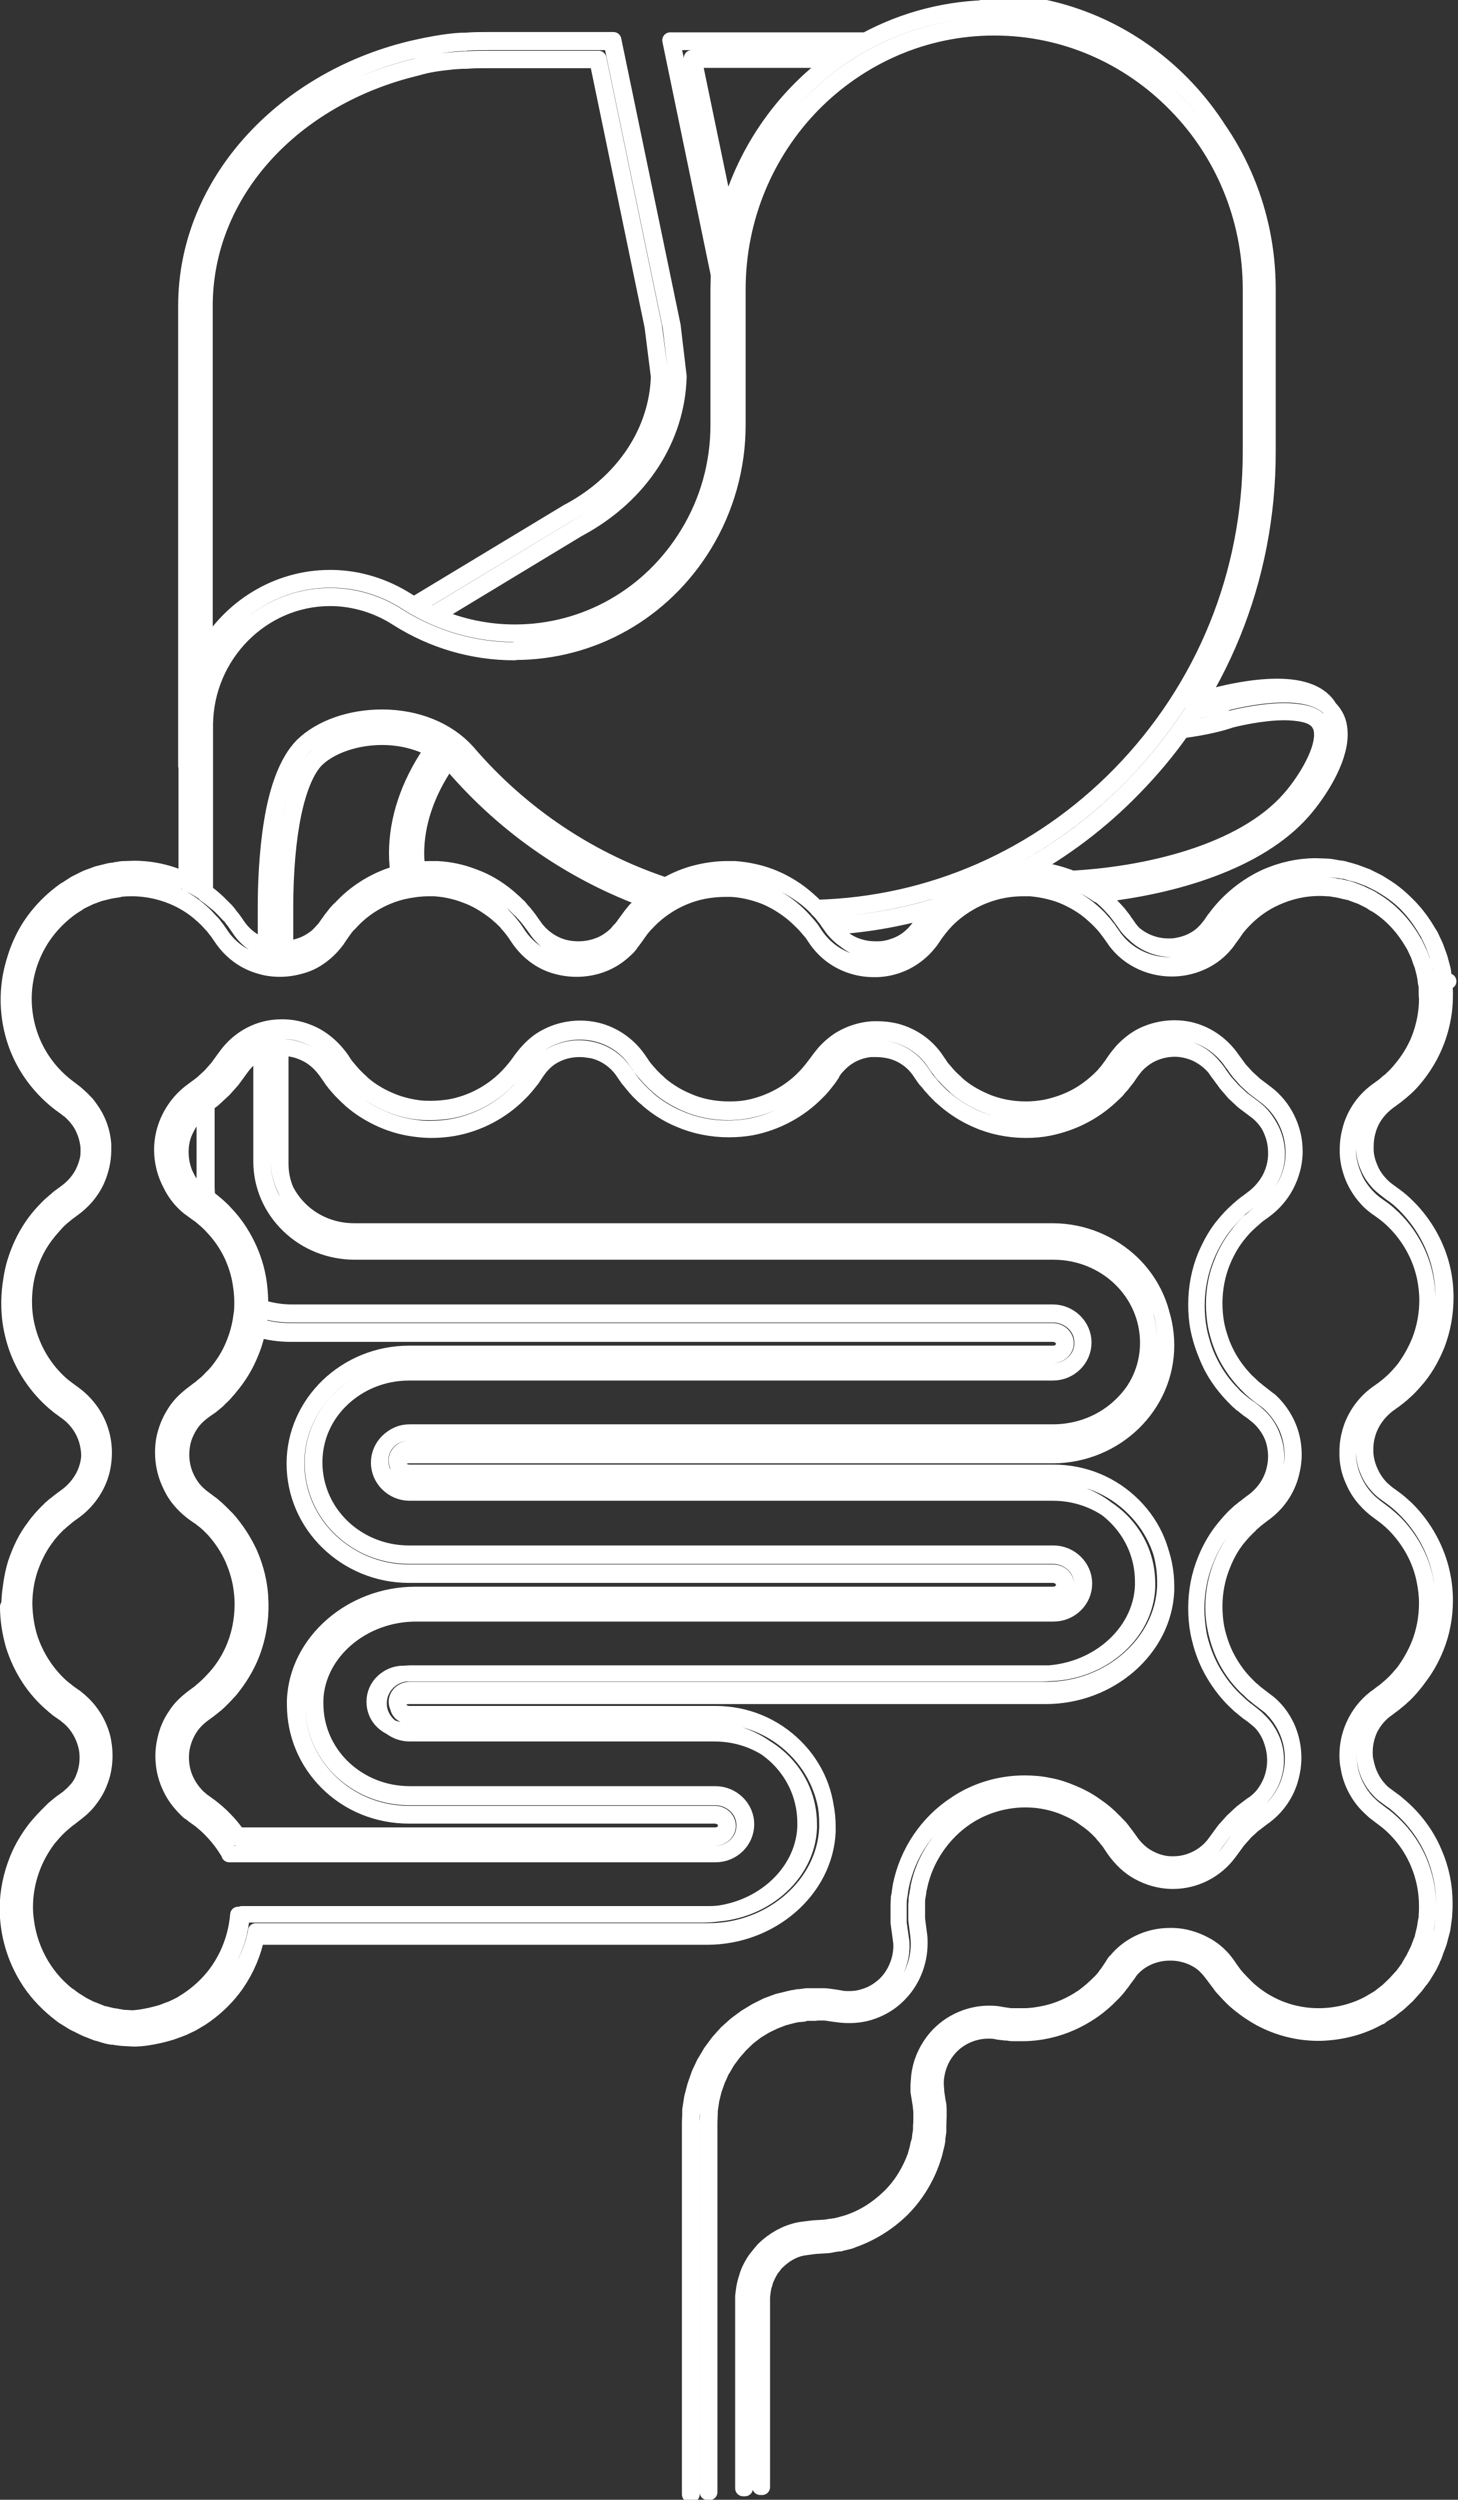 <?xml version="1.0" encoding="UTF-8"?>
<svg id="_圖層_2" data-name="圖層 2" xmlns="http://www.w3.org/2000/svg" viewBox="0 0 45.99 78.82">
  <rect x="0" y="0" width="45.99" height="78.82" fill="#333333" stroke="none"/>
  <defs>
    <style>
      .cls-1 {
        fill: none;
        stroke: #fff;
        stroke-linecap: round;
        stroke-linejoin: round;
        stroke-width: .5px;
      }
    </style>
  </defs>
  <g id="_圖層_1-2" data-name="圖層 1">
    <path class="cls-1" d="M31.36.25c-1.46,0-2.84.37-4.05,1.02h-6.17l1.53,7.39c0,.15-.01.31-.01.46v4.28h0c0,1.22-.33,2.41-.97,3.45-1.18,1.93-3.22,3.09-5.45,3.09-.87,0-1.73-.18-2.52-.53l4.53-2.74.04-.02c1.93-1.05,3.07-2.84,3.12-4.78h0s-.19-1.6-.19-1.6l-1.87-9.01h-3.94c-.24,0-.48,0-.71.02,0,0-.02,0-.05,0-.15,0-.61.02-1.51.22-4.12.92-7.27,4.21-7.27,8.14v14.51h.01s0,3.67,0,3.67c-.5-.23-1.05-.35-1.6-.35-.11,0-.21,0-.32.01-.09,0-.16.01-.23.03h-.04s-.06.02-.09.02c-.05,0-.1.01-.15.02h0l-.36.09-.36.13-.35.17h0s-.06.04-.09.05l-.23.14h-.01s0,0,0,0c-.56.39-1.01.9-1.32,1.49-.3.59-.46,1.24-.46,1.9,0,.64.15,1.29.44,1.86.28.55.69,1.04,1.19,1.42l.18.13s.06.05.09.07h.01c.06.06.12.11.17.17h0c.05.05.1.12.14.17.17.24.27.53.3.83,0,.05,0,.09,0,.14,0,.25-.06.5-.16.73-.12.25-.31.48-.57.67l-.15.11s-.07.05-.11.08l-.03.03c-.08.06-.15.12-.21.19l-.04.04h0c-.18.17-.32.34-.43.49-.25.34-.45.72-.59,1.13-.13.38-.2.79-.21,1.23,0,.04,0,.08,0,.11,0,.37.05.73.15,1.09.2.74.62,1.42,1.19,1.94.04.04.09.08.14.12.02.02.05.04.07.06h0s.3.22.3.22c.29.22.5.53.6.87h0c.04.15.07.3.07.46,0,.19-.03.39-.1.57-.12.33-.35.62-.64.82h0l-.15.11s-.07.05-.11.08l-.04.03c-.07.06-.13.11-.19.17-.02.02-.04.04-.06.06h0s-.01.01-.01.01h0c-.14.15-.3.32-.43.51-.25.33-.45.73-.6,1.18-.12.41-.19.83-.19,1.24H.25c0,.42.07.83.18,1.22.24.75.66,1.4,1.25,1.89h0s.04.04.06.05c.04.04.09.08.14.11l.1.07s.09.06.12.09c.04.03.07.06.11.09.25.23.43.54.51.88.03.12.04.24.04.36,0,.22-.04.43-.12.63h0c-.05.14-.14.28-.24.42-.06.08-.12.13-.16.17l-.05.04c-.05.05-.11.09-.16.13l-.14.1s-.08.06-.12.09l-.13.1h0s-.11.11-.11.11c-.16.14-.29.3-.41.44h0c-.23.3-.43.63-.57.98-.2.5-.31,1.02-.31,1.55,0,.16.01.33.03.49.07.59.27,1.16.57,1.66.25.42.58.78.96,1.09h.01s.05.05.08.07c.05.04.11.09.17.12h0l.24.15h0c.05.03.11.06.16.08.03.01.05.03.08.04l.12.06h0s.06.03.09.04l.23.09c.06.03.12.04.16.05.02,0,.04,0,.06.02h0s.17.05.17.05c.05.01.1.02.14.03.02,0,.03,0,.06,0h0s.07.01.11.02c.06,0,.12.02.18.02l.36.02h0c.53,0,1.16-.2,1.19-.21h0s.22-.08.22-.08c.07-.03.15-.05.24-.1l.19-.09.3-.18h0c.39-.26.72-.57.99-.92.33-.43.58-.95.71-1.48.02-.06.02-.09.03-.15h0s0,0,0,0h14.22c2.01,0,3.72-1.48,3.8-3.32,0-.05,0-.1,0-.15,0-.92-.36-1.79-1.02-2.45-.68-.68-1.59-1.05-2.56-1.05h-.03s0,0,0,0h-.04s-6.28,0-6.28,0h-1.3s-1.98,0-1.98,0c-.1,0-.19-.04-.25-.09-.06-.06-.1-.14-.1-.22s.04-.16.1-.22c.06-.06.15-.09.25-.09h20.09c2.01,0,3.72-1.48,3.8-3.32,0-.05,0-.1,0-.15,0-.92-.36-1.79-1.02-2.45-.68-.68-1.59-1.05-2.56-1.05h-.03s0,0,0,0h-.04s-20.24,0-20.24,0c-.1,0-.18-.04-.25-.09-.06-.06-.1-.14-.1-.22s.04-.16.1-.22c.06-.06.15-.09.25-.09h20.28s0,0,0,0h.05s0,0,0,0h0c1.97-.02,3.56-1.57,3.56-3.47,0-.97-.4-1.84-1.06-2.48-.65-.63-1.55-1.03-2.55-1.03H11.18c-.63,0-1.22-.23-1.66-.66-.44-.42-.67-.97-.67-1.56h0s0-3.64,0-3.64c.01,0,.02,0,.03,0h.04s.03,0,.04,0c.26,0,.52.08.76.21.22.12.42.31.59.55l.09.13s.06.09.09.13l.04.05c.04.06.09.11.14.17l.09.1h0s.1.1.1.1c.06.06.12.12.18.17l.03.03c.29.25.61.45.97.61.36.16.74.26,1.11.3.15.02.31.03.46.03.23,0,.47-.02.7-.06.78-.14,1.52-.53,2.07-1.09.15-.14.28-.31.4-.46l.16-.24s.06-.08.09-.12h0c.14-.17.29-.3.47-.39h0c.24-.13.51-.19.79-.19.13,0,.26.02.39.04.4.09.76.34.99.69h0s.09.13.09.13c.03.05.06.09.1.13l.03.04c.05.06.1.12.15.18l.09.1h0s.1.1.1.1c.06.06.11.11.17.15l.05.05c.28.24.61.45.97.6.48.21,1.02.32,1.57.32.24,0,.48-.02.71-.06.78-.15,1.51-.54,2.06-1.1.13-.12.25-.27.4-.47h0s.08-.12.08-.12h0s0-.02,0-.02h0s.05-.07.07-.1c.03-.05.07-.09.1-.12.14-.16.3-.28.47-.37.18-.09.37-.15.58-.17.06,0,.12,0,.19,0,.14,0,.28.02.42.05.39.09.75.34.97.69h0l.09.13s.06.09.1.13l.03.03c.05.06.1.13.16.19l.09.1h0s.1.1.1.1c.05.06.11.1.16.15.02.02.04.03.06.05h0c.28.24.61.45.98.61.47.21,1.01.32,1.55.32.25,0,.49-.02.74-.07.38-.08.76-.21,1.11-.4.34-.18.66-.42.95-.71.05-.04.09-.09.13-.14.02-.03.04-.05.07-.08h0s.02-.02.02-.02h0s.04-.05.06-.08c.04-.05.08-.1.12-.15l.08-.12h0c.07-.1.13-.18.2-.26.14-.15.3-.27.48-.36.23-.11.48-.17.74-.17.14,0,.28.02.42.06.38.1.73.36.96.7h0s0,.01,0,.01h0s.06.08.09.12c.05.07.1.14.15.21h0s.25.29.25.29l.29.27.4.3c.41.31.66.82.66,1.34,0,.02,0,.03,0,.05,0,.27-.08.53-.21.77-.12.22-.3.43-.54.6l-.13.09s-.09.06-.13.1l-.03.02c-.06.05-.13.1-.19.17-.15.14-.28.29-.39.42-.24.29-.44.63-.6,1.01-.2.48-.31,1.02-.31,1.56,0,.26.02.52.07.78.08.39.21.77.39,1.13.18.35.42.67.7.96.05.05.09.09.14.14.02.02.05.04.07.06h0s.02.02.02.02h0s.05.04.08.06c.05.04.1.08.15.12l.13.09.16.13s.06.05.09.08c.14.14.26.3.35.49.11.23.16.48.16.73,0,.15-.02.3-.06.44-.1.38-.35.74-.69.97h0s-.13.1-.13.1c-.04.03-.08.06-.13.1h-.02c-.07.07-.14.12-.2.19-.15.14-.28.28-.4.42-.24.29-.44.63-.59,1.01-.2.48-.3,1.01-.3,1.55,0,.26.03.53.07.79.08.39.21.77.4,1.12h0c.19.35.43.68.71.96.06.06.13.12.19.18h0l.04.03h0s.05.04.07.06c.05.04.1.08.15.12l.13.09.17.14s.05.04.08.07h0c.13.13.25.3.34.49.11.22.16.47.16.72,0,.15-.02.3-.06.44-.1.38-.35.73-.68.96h-.01s0,0,0,0c-.04.03-.08.06-.12.09-.07.05-.14.11-.21.16h0s-.02.02-.02.02h0s-.08.07-.12.11c-.05.05-.1.09-.15.14h0s-.26.29-.26.29l-.3.41c-.3.41-.8.66-1.31.66-.02,0-.03,0-.05,0-.26,0-.52-.08-.75-.21-.22-.12-.42-.31-.58-.55l-.13-.18h0s-.05-.06-.07-.09c-.01-.02-.03-.04-.04-.05-.04-.06-.09-.11-.13-.15l-.05-.05s-.06-.07-.1-.1c-.16-.17-.35-.33-.59-.49-.21-.15-.44-.27-.68-.37-.26-.11-.5-.19-.73-.23-.26-.06-.53-.08-.8-.08-.77,0-1.54.23-2.17.66-.89.58-1.52,1.52-1.73,2.57-.01.07-.02.13-.03.2,0,.06-.02.11-.03.17h0v.02s0,0,0,0h0c0,.07-.01.15-.01.22,0,.05,0,.11,0,.16v.02s0,.03,0,.03c0,.07,0,.14,0,.2,0,.05,0,.1,0,.14h0s.07.51.07.51c.01.07.02.15.02.22,0,.45-.19.91-.51,1.22-.19.18-.42.32-.67.39-.15.05-.3.07-.46.07-.1,0-.21,0-.32-.03h0l-.27-.04c-.08-.01-.14-.02-.2-.02-.02,0-.04,0-.06,0h-.02s0,0,0,0c-.02,0-.04,0-.07,0-.04,0-.08,0-.11,0-.02,0-.05,0-.08,0h-.22c-.08.01-.16.02-.22.03h-.06s-.06.02-.09.02c-.05,0-.1.02-.16.03h0s-.28.07-.28.07c-.03,0-.06.02-.09.02h0l-.35.13-.34.17-.33.2-.31.23-.29.26-.26.29-.23.31-.16.27s-.03.05-.05.08h0s-.16.34-.16.34l-.13.37-.1.38-.06.39h0s0,.07,0,.11v.04s-.01.24-.01.24c0,.03,0,.07,0,.11v11.62s.06,0,.06,0v-11.6s0-.02,0-.02c0-.04,0-.07,0-.1v-.24s.01-.03.01-.04c0-.03,0-.07,0-.1l.06-.39.1-.37.13-.36.16-.34s.03-.05.04-.08l.16-.26.23-.31.25-.28.28-.26.3-.23.32-.2.34-.16.34-.13s.06-.02.08-.02l.28-.07s.1-.02.15-.03c.03,0,.06,0,.09-.01h.06c.06-.02.13-.03.21-.03h.22s0-.01,0-.01c.02,0,.05,0,.07,0,.04,0,.07,0,.11,0,.02,0,.05,0,.07,0h.01s.04,0,.06,0c.06,0,.12,0,.2.02h0s.26.04.26.04c.12.02.23.03.33.03.17,0,.33-.02.48-.07.26-.08.5-.22.69-.41.34-.32.53-.79.53-1.26,0-.08,0-.15-.02-.23l-.07-.5s0-.1,0-.14c0-.07,0-.13,0-.2v-.03h0c0-.07,0-.12,0-.17,0-.07,0-.14.01-.22v-.02c.01-.06.02-.11.03-.17,0-.07.02-.13.03-.2.21-1.03.83-1.95,1.7-2.53.62-.42,1.38-.65,2.14-.65.26,0,.53.03.78.08.22.04.46.12.72.23.24.1.46.22.67.37.23.16.42.32.58.48h0s.06.07.09.1l.05.05s.08.09.12.14h0s.03.03.04.05c.02.03.05.06.07.09l.13.18c.17.25.38.44.6.57.24.13.51.21.78.22.02,0,.04,0,.06,0,.52,0,1.04-.26,1.35-.69l.3-.41.25-.29s.1-.09.15-.14c.04-.04.08-.07.12-.11h.01c.06-.07.13-.12.2-.17.04-.03.08-.06.12-.09h.01c.34-.24.6-.61.7-1,.04-.15.06-.3.06-.46,0-.26-.06-.51-.16-.75-.09-.2-.21-.37-.35-.5-.03-.03-.06-.06-.08-.08h0s-.17-.14-.17-.14h0s-.13-.1-.13-.1h0c-.05-.03-.1-.08-.15-.12-.02-.02-.05-.04-.07-.06l-.03-.03c-.06-.06-.13-.12-.19-.18-.28-.28-.51-.6-.7-.95-.18-.35-.31-.72-.39-1.11-.05-.26-.07-.52-.07-.78,0-.53.1-1.05.3-1.53.15-.37.35-.71.59-1,.12-.14.24-.29.39-.42h0c.07-.07.13-.12.2-.17h.02c.04-.05.08-.08.12-.11h0s.13-.1.13-.1c.35-.24.61-.6.71-1,.04-.15.06-.3.06-.45,0-.26-.06-.52-.17-.76-.09-.19-.21-.36-.36-.5-.03-.03-.07-.06-.1-.09h0s-.16-.13-.16-.13h0s-.13-.09-.13-.09h0s-.1-.07-.14-.11c-.03-.02-.05-.04-.08-.06l-.02-.02s-.05-.04-.07-.06c-.05-.04-.1-.09-.14-.14-.28-.28-.51-.6-.69-.95-.18-.35-.31-.72-.39-1.11-.05-.25-.07-.51-.07-.77,0-.53.1-1.06.3-1.54.16-.37.35-.71.59-.99.11-.13.24-.28.39-.41h0c.06-.06.13-.11.19-.17l.03-.02h0s.08-.07.12-.09h0s.13-.1.13-.1c.24-.17.43-.39.56-.62.13-.24.21-.52.21-.8,0-.02,0-.03,0-.05,0-.54-.26-1.07-.68-1.39l-.4-.3-.28-.26-.25-.28c-.05-.06-.1-.13-.15-.2-.03-.04-.06-.08-.09-.12h0c-.23-.36-.59-.63-.99-.73-.14-.04-.29-.06-.43-.06-.26,0-.53.06-.76.18-.18.09-.35.22-.49.37h0c-.07.09-.14.16-.2.27l-.08.12c-.04.05-.07.1-.11.15-.02.03-.04.05-.06.08l-.02.02s-.05.05-.07.08c-.04.05-.08.09-.13.14h0c-.28.29-.6.52-.93.7-.34.18-.71.31-1.09.39-.24.04-.49.07-.73.07h0c-.53,0-1.06-.11-1.52-.31-.36-.16-.69-.36-.97-.6-.02-.02-.04-.04-.06-.05-.05-.04-.1-.09-.15-.14h0s-.1-.1-.1-.1l-.09-.1h0c-.05-.06-.1-.12-.15-.18l-.03-.03h0s-.06-.08-.09-.13h0s-.09-.13-.09-.13c-.24-.36-.6-.61-1.01-.71-.14-.03-.29-.05-.43-.05-.06,0-.13,0-.19.01-.21.02-.41.08-.6.18-.18.09-.34.22-.49.38h0s-.07.08-.1.13c-.03.03-.06.08-.07.1v.02s-.05.05-.05.05h0l-.05.07c-.15.19-.27.34-.39.46h0c-.54.55-1.27.94-2.03,1.08-.23.04-.47.06-.7.06-.54,0-1.07-.11-1.54-.32-.35-.15-.68-.35-.96-.59l-.05-.05c-.05-.05-.11-.09-.16-.15h0s-.1-.1-.1-.1l-.09-.1h0c-.05-.05-.1-.11-.14-.17l-.03-.04h0s-.06-.08-.09-.12h0s-.09-.13-.09-.13c-.24-.36-.61-.62-1.02-.71-.13-.03-.27-.05-.41-.05-.29,0-.57.07-.82.2-.18.09-.34.22-.49.39h0s0,.01,0,.01c-.03.04-.06.07-.1.12l-.16.24c-.12.15-.24.31-.39.45-.55.55-1.27.93-2.04,1.07-.23.04-.46.06-.69.06-.15,0-.3,0-.45-.03-.36-.04-.73-.14-1.09-.3-.35-.15-.67-.35-.95-.6l-.03-.03c-.06-.05-.12-.1-.18-.17h0s-.1-.1-.1-.1l-.09-.1h0s-.09-.11-.14-.16l-.04-.05h0s-.06-.08-.09-.12h0s-.09-.13-.09-.13c-.17-.25-.38-.44-.61-.57-.24-.13-.51-.21-.78-.22h-.09c-.52,0-1,.25-1.32.7l-.29.4-.26.29-.28.26c-.06.05-.13.1-.2.15-.04.03-.08.06-.12.09h-.01c-.35.25-.61.62-.71,1.04h0s0,0,0,0c0,0,0,0,0,0,0,0,0,0,0,0s0,0,0,0c0,0,0,0,0,0-.03.13-.04.26-.04.39,0,.3.07.6.22.86,0,0,0,0,0,0,.1.19.24.35.41.49h0s.27.2.27.2h0s.05.04.08.06c.15.13.31.26.45.41h0c.27.28.5.62.68.98.18.36.3.74.36,1.13.03.22.05.44.05.65,0,.17-.01.34-.03.51-.05.38-.15.75-.3,1.1-.14.33-.34.65-.58.95l-.09.11-.09.09h0c-.06.07-.13.13-.19.19h0s-.09.09-.14.12c-.02.02-.04.03-.06.05h0s-.08.06-.12.09h0s-.13.09-.13.09c-.21.16-.37.32-.48.49-.13.19-.21.4-.26.63-.02.11-.03.22-.03.34,0,.33.1.66.28.95.12.19.27.34.47.49h0s.16.12.16.12h0s.09.07.13.1h0c.16.12.3.27.45.42.27.31.5.65.67,1.03.16.37.27.75.32,1.15.02.17.03.34.03.51,0,.6-.13,1.19-.37,1.72-.15.33-.35.63-.58.9-.1.12-.22.24-.36.37h0s-.08.07-.12.11c-.02.02-.04.03-.06.05-.03.02-.06.05-.09.07l-.15.11c-.21.16-.36.31-.47.47-.12.18-.21.39-.26.6-.03.13-.04.26-.04.39,0,.3.07.59.22.85.1.18.23.35.39.49h0s.01.01.01.01c.04.03.07.06.12.09l.22.16c.13.11.29.24.43.39h0c.16.16.29.32.41.5v.02s.02.01.02.01h15.08c.22,0,.41-.17.41-.38,0-.21-.19-.38-.41-.38h-7.55s-2.09,0-2.09,0c-.97,0-1.87-.37-2.54-1.04-.65-.65-1-1.5-1-2.4,0-.05,0-.1,0-.15.07-1.79,1.75-3.26,3.74-3.26h20.11c.22,0,.41-.17.41-.38,0-.21-.19-.38-.41-.38H12.9c-.98,0-1.86-.39-2.51-1.01-.64-.62-1.04-1.48-1.04-2.43s.4-1.79,1.04-2.41c.64-.62,1.53-1,2.51-1h20.31c.22,0,.41-.17.41-.38,0-.21-.19-.38-.41-.38H9.19c-.36,0-.71-.05-1.04-.15.01-.07.02-.14.03-.21.01-.1.02-.2.03-.31.31.1.64.15.98.15h24.03c.25,0,.48.1.65.26.17.16.27.38.27.63s-.1.47-.27.63c-.17.16-.39.26-.65.26H12.9c-.84,0-1.6.32-2.15.85-.55.52-.89,1.25-.89,2.05s.34,1.54.89,2.07c.55.53,1.31.86,2.15.86h20.31c.25,0,.48.1.65.26.17.16.27.38.27.63s-.1.47-.27.63c-.17.16-.39.26-.65.26H13.1c-1.72,0-3.17,1.24-3.23,2.77,0,.04,0,.08,0,.13,0,.77.3,1.49.85,2.04.58.57,1.35.89,2.19.89h2.73s6.92,0,6.92,0c.25,0,.48.1.65.26.17.16.27.38.27.63s-.1.47-.27.63c-.17.16-.39.26-.65.26H7.25c-.15-.26-.33-.5-.54-.72-.12-.13-.26-.25-.38-.34h0s-.21-.15-.21-.15c-.06-.04-.1-.07-.14-.11h-.02c-.21-.19-.38-.4-.5-.63-.18-.32-.27-.7-.27-1.08,0-.16.02-.33.05-.49.06-.27.17-.52.33-.75.13-.21.32-.39.58-.59l.15-.11s.04-.02.05-.04c.03-.02.05-.05.08-.07.03-.03.06-.05.09-.08.13-.12.24-.23.33-.34.21-.24.38-.51.51-.8.22-.46.33-.99.33-1.52,0-.15,0-.3-.03-.45-.05-.35-.14-.69-.29-1.01-.15-.33-.35-.64-.59-.9h0c-.13-.14-.26-.27-.4-.37-.04-.03-.07-.06-.11-.08l-.17-.12c-.24-.18-.43-.38-.58-.61-.23-.37-.35-.79-.35-1.21,0-.14.01-.29.04-.43.06-.28.16-.55.32-.79.14-.22.34-.42.6-.61l.13-.1s.06-.04.08-.06c.02-.02.05-.04.07-.06.04-.03.08-.06.11-.1.07-.06.12-.11.17-.17l.09-.09h0s.08-.09.08-.09c.22-.26.39-.54.51-.83.13-.31.22-.64.27-.97.02-.15.03-.3.03-.45,0-.19-.02-.39-.05-.58-.05-.34-.16-.68-.31-.99-.16-.33-.36-.62-.6-.87-.12-.14-.27-.26-.4-.37h0s-.04-.03-.06-.04l-.3-.22c-.21-.17-.39-.39-.52-.63-.18-.33-.28-.71-.28-1.09,0-.17.02-.33.06-.5.12-.54.45-1.02.9-1.34h0s.08-.06.12-.09c.06-.04.12-.09.18-.14h0s.25-.23.25-.23l.23-.26.27-.38c.41-.56,1.03-.89,1.69-.89h.04s.04,0,.06,0c.34,0,.68.1.99.27.29.16.55.4.77.71l.09.14s.04.06.07.09l.05.06s.07.09.11.13l.09.1h0s.09.09.09.09c.05.05.1.1.15.14l.03.03c.25.21.53.39.83.52.32.14.64.23.96.26.13.02.27.02.4.02.2,0,.41-.02.61-.05.68-.12,1.32-.46,1.8-.95.13-.12.24-.27.35-.4h0s.16-.22.16-.22c.04-.06.08-.1.12-.15h.01c.18-.23.39-.4.63-.52h0c.31-.16.67-.25,1.03-.25.17,0,.34.02.51.06.53.12,1,.45,1.29.9h0s.09.13.09.13c.02.04.04.06.07.09l.04.05c.04.05.08.1.12.14l.09.1h0s.09.09.09.09c.04.05.09.09.14.13l.05.05c.24.21.53.38.84.52.42.19.89.28,1.36.28.21,0,.42-.02.62-.06.68-.13,1.31-.47,1.79-.95.11-.11.22-.24.35-.4h0s.09-.12.09-.12c.02-.03.06-.08.09-.12.04-.05.08-.1.12-.15.19-.21.4-.38.63-.49.23-.12.48-.19.75-.22.08,0,.17-.01.25-.01.18,0,.36.02.53.06.52.13.99.45,1.28.9h0l.09.13s.05.07.07.09l.03.04c.04.05.08.11.13.15l.09.1h0s.09.09.09.09c.04.04.08.08.13.12.02.02.04.04.06.06.24.21.53.38.85.52.41.18.88.27,1.35.27.22,0,.43-.02.64-.06.33-.07.66-.18.96-.34.3-.16.57-.37.83-.62.04-.04.07-.08.11-.11.02-.03.05-.05.07-.08h0s0,0,0,0c.02-.03.04-.05.06-.08.03-.04.07-.08.1-.12l.08-.12h0c.08-.12.15-.21.24-.31.19-.2.4-.36.63-.48.3-.15.64-.23.97-.23.19,0,.37.02.55.07.5.13.95.46,1.25.9h0s.06.08.09.12c.04.06.09.13.13.18h0l.23.26.25.23.37.28c.54.41.87,1.08.87,1.76,0,.02,0,.04,0,.06,0,.35-.1.7-.27,1.01-.16.29-.4.56-.69.78l-.14.1s-.06.05-.09.07l-.03.03c-.06.05-.11.09-.16.14h-.01c-.13.12-.25.26-.34.38-.2.25-.38.54-.51.87-.18.42-.27.88-.27,1.35,0,.23.02.45.06.68.07.34.18.67.34.98.16.3.37.59.61.84.04.04.08.08.12.12.02.02.04.04.06.06h0s0,0,0,0c.03.02.06.05.08.07.04.03.07.06.11.09l.32.24s.08.07.12.11c.18.18.33.39.45.63.14.3.21.63.21.96,0,.19-.03.39-.08.57-.13.51-.45.96-.89,1.26h0s-.13.1-.13.1c-.04.03-.07.05-.09.07l-.02.02c-.06.05-.12.1-.17.15h0c-.13.12-.24.25-.35.38-.2.25-.38.55-.51.88-.17.42-.26.88-.26,1.34,0,.23.02.46.07.69.07.34.18.67.34.98.16.31.37.59.62.84.06.05.12.11.17.16h.01s0,.01,0,.01h0s.05.05.08.07c.04.03.08.06.11.09l.34.26s.08.06.12.11h0c.17.17.32.38.44.63.14.3.21.62.21.95,0,.2-.03.39-.08.58-.13.5-.45.95-.88,1.25h0s-.08.06-.12.09c-.06.05-.12.09-.18.14h0s0,0,0,0c-.04.04-.08.07-.12.11-.04.04-.09.08-.13.12h0s-.23.26-.23.26l-.28.39c-.4.55-1.05.87-1.71.87-.03,0-.05,0-.08,0-.34-.01-.68-.11-.98-.27-.29-.16-.54-.4-.76-.71l-.12-.18h0s-.04-.05-.05-.07c-.02-.02-.03-.04-.05-.06-.03-.04-.06-.08-.09-.11h-.01s-.03-.04-.04-.06c-.02-.02-.04-.05-.07-.07h-.01c-.14-.16-.3-.3-.51-.44-.18-.13-.38-.23-.58-.32-.23-.1-.44-.16-.64-.2-.23-.05-.46-.07-.69-.07-.67,0-1.34.2-1.9.57-.76.5-1.32,1.33-1.5,2.22h0c0,.06-.02.12-.03.18,0,.06-.02.11-.03.17h0c0,.06,0,.13-.01.19,0,.06,0,.11,0,.16h0v.02c0,.06,0,.12,0,.17,0,.05,0,.1,0,.15h0s.06.46.06.46c.01.1.02.19.02.29,0,.6-.25,1.19-.67,1.6-.25.24-.55.42-.87.51-.19.06-.4.09-.62.09-.13,0-.26-.01-.4-.03h0l-.28-.04s-.08-.01-.13-.01c-.02,0-.04,0-.07,0h0s-.06,0-.09,0c-.02,0-.05,0-.07,0h-.03s-.01,0-.01,0h-.25s-.09.02-.14.03h-.06s-.06.02-.09.02c-.04,0-.08.01-.12.02h0s-.27.07-.27.07c-.02,0-.03,0-.05.01h0l-.32.12-.3.15-.29.18-.27.2-.25.23-.23.25-.2.27-.14.24-.03.05h0s-.15.31-.15.31l-.12.32-.08.33-.05.35h0s0,.05,0,.05c0,.02,0,.04,0,.05h0s-.01.25-.01.25v.03s0,.04,0,.04v11.6h.06v-11.6s0-.04,0-.04v-.03s.01-.25.01-.25c0-.02,0-.04,0-.06,0-.02,0-.03,0-.04l.05-.35.08-.32.11-.31.14-.31.03-.04.14-.24.2-.27.22-.25.24-.23.26-.2.28-.17.29-.14.31-.12s.03,0,.05-.01h0l.27-.07s.08-.01.11-.02c.03,0,.07,0,.1-.01h.06c.05-.02.09-.03.13-.03h.25s0-.01,0-.01h.01s0,0,0,0h.03s0,0,0,0c.02,0,.04,0,.06,0,.03,0,.07,0,.1,0,.02,0,.04,0,.07,0,.05,0,.09,0,.12.01h0s.28.04.28.04c.14.02.27.03.41.03.22,0,.43-.03.63-.09.33-.1.65-.28.9-.53.44-.42.69-1.03.69-1.65,0-.1,0-.2-.02-.3l-.06-.46s0-.1,0-.15c0-.06,0-.11,0-.17h0c0-.07,0-.12,0-.18,0-.06,0-.12.01-.18.01-.06.02-.11.03-.17,0-.06.02-.12.03-.17.18-.88.73-1.69,1.48-2.19.54-.36,1.2-.56,1.86-.56.23,0,.45.02.68.07.19.04.4.1.62.2.21.09.4.19.57.32.21.14.37.28.5.42h0s.01.01.01.01h0s.04.04.06.07c.01.02.03.03.04.05h.01s.06.08.09.12c.02.02.03.04.05.06.02.02.04.05.05.07l.12.18c.22.31.48.56.78.72.31.17.66.27,1.01.28.03,0,.05,0,.08,0,.69,0,1.35-.34,1.76-.9l.28-.38.23-.26s.08-.08.13-.12c.04-.04.08-.07.12-.11.06-.04.12-.09.17-.13.04-.03.08-.06.12-.09.45-.31.77-.77.9-1.29.05-.19.08-.39.08-.6,0-.34-.07-.67-.21-.98-.12-.25-.27-.47-.45-.64-.04-.04-.08-.08-.12-.11h0s-.34-.26-.34-.26h0s-.07-.05-.11-.09c-.03-.02-.05-.05-.08-.07h-.01c-.06-.06-.12-.12-.17-.17-.24-.24-.44-.52-.6-.82-.16-.3-.27-.63-.34-.96-.04-.22-.06-.45-.06-.68,0-.46.09-.91.26-1.32.13-.33.3-.62.5-.86.1-.12.22-.25.34-.36h0s0-.01,0-.01h0s.11-.1.17-.15l.02-.02h0s.05-.04.09-.07h0s.13-.1.13-.1c.45-.31.78-.77.91-1.3.05-.19.08-.39.08-.59,0-.34-.07-.68-.22-.99-.12-.25-.28-.47-.46-.65-.04-.04-.08-.08-.13-.11h0s-.32-.25-.32-.25h0s-.07-.06-.11-.09c-.03-.02-.06-.05-.08-.07-.02-.02-.04-.04-.06-.06-.04-.04-.08-.07-.12-.11-.24-.25-.45-.53-.6-.82-.16-.3-.27-.63-.34-.96-.04-.22-.06-.44-.06-.67,0-.46.09-.92.26-1.33.14-.33.31-.62.51-.86.1-.12.21-.25.34-.36h0s.01-.01.01-.01h0s.1-.09.16-.14l.03-.03h0s.05-.04.09-.07h0s.14-.1.14-.1c.31-.22.55-.5.71-.8.17-.32.27-.67.28-1.03,0-.02,0-.04,0-.07,0-.7-.34-1.39-.89-1.81l-.37-.28-.25-.23-.23-.25c-.04-.06-.09-.12-.13-.18-.03-.04-.06-.08-.09-.12-.31-.46-.76-.79-1.28-.93-.18-.05-.37-.07-.56-.07-.34,0-.69.08-1,.23-.24.12-.45.29-.64.49h0c-.09.11-.17.2-.25.32l-.08.12s-.06.08-.09.12c-.02.03-.04.05-.06.08-.02.03-.05.05-.07.08-.03.04-.06.07-.1.11h0c-.25.25-.53.46-.81.61-.3.16-.62.27-.95.34-.21.04-.42.06-.63.06-.46,0-.92-.09-1.32-.27-.32-.14-.6-.31-.83-.51-.02-.02-.04-.04-.06-.06-.04-.04-.08-.07-.12-.11h0s-.09-.09-.09-.09l-.09-.1h0s-.08-.1-.13-.15l-.03-.04h0s-.04-.05-.06-.09h0s-.09-.13-.09-.13c-.3-.46-.78-.79-1.32-.92-.18-.04-.36-.06-.55-.06-.08,0-.17,0-.25.01-.27.03-.53.11-.77.23-.24.12-.45.29-.65.51h0s-.08.1-.12.15c-.03.04-.07.09-.09.12l-.09.12c-.12.16-.23.29-.34.4-.47.48-1.1.81-1.76.94-.2.04-.4.05-.61.05-.46,0-.93-.09-1.34-.28-.31-.13-.59-.31-.83-.51l-.05-.05s-.09-.08-.13-.12h0s-.09-.09-.09-.09l-.09-.1h0s-.08-.09-.12-.14l-.04-.05h0s-.04-.05-.06-.09h0s-.09-.13-.09-.13c-.31-.46-.79-.8-1.33-.93-.17-.04-.35-.06-.52-.06-.37,0-.74.09-1.06.26-.24.12-.45.3-.64.52h0s-.01.01-.01.01c-.04.05-.07.09-.12.15h0l-.16.22c-.1.13-.22.27-.34.39h0c-.48.48-1.11.81-1.77.93-.2.03-.4.05-.6.05-.13,0-.27,0-.4-.02-.31-.04-.63-.12-.94-.26-.3-.13-.58-.3-.82-.51l-.03-.03c-.05-.05-.1-.09-.15-.14l-.09-.09-.09-.1h0s-.07-.08-.11-.13l-.05-.06h0s-.04-.05-.06-.08h0s-.09-.14-.09-.14c-.22-.31-.49-.56-.79-.73-.31-.17-.66-.27-1.01-.28-.02,0-.04,0-.06,0h-.04c-.68,0-1.32.33-1.74.91l-.27.37-.22.25-.25.23c-.05.04-.11.09-.17.13-.04.03-.08.06-.12.09-.46.32-.8.82-.93,1.37-.04.17-.06.34-.06.51,0,.39.1.78.29,1.12.13.25.32.47.53.65h0l.3.22h0s.04.03.06.04c.14.11.28.23.4.36h0c.24.25.44.54.59.86.15.31.26.64.31.98.03.19.05.38.05.57,0,.15,0,.3-.03.44-.04.33-.13.65-.26.95-.12.29-.29.56-.5.82l-.08.09-.09.09c-.05.05-.1.11-.17.17h0s-.07.06-.11.09c-.02.02-.05.04-.07.06-.02.02-.05.04-.08.06h0s-.13.1-.13.1c-.27.2-.47.4-.61.63-.16.25-.27.52-.33.81-.03.15-.04.29-.04.44,0,.43.12.87.36,1.24.16.24.35.44.6.63h0s.17.13.17.13h0s.06.05.1.08h0c.14.11.26.23.39.37.23.26.43.56.58.89.14.32.24.66.28,1,.02.15.03.3.03.44,0,.52-.11,1.04-.32,1.49-.13.28-.3.55-.51.79-.09.1-.19.21-.32.33h0s-.06.05-.09.08c-.03.02-.05.04-.08.07-.01.01-.03.02-.05.04l-.15.11c-.27.2-.46.39-.59.6-.16.23-.27.49-.33.77-.04.17-.06.34-.06.51,0,.39.1.77.28,1.1.13.24.3.45.52.64h.02c.04.05.08.08.14.13l.21.15c.12.1.25.21.37.34h0c.21.22.39.46.54.72v.02h15.34c.54,0,.97-.43.97-.95s-.44-.95-.97-.95h-7.55s-2.09,0-2.09,0c-.82,0-1.58-.31-2.15-.87-.54-.54-.83-1.24-.83-1.99,0-.04,0-.08,0-.12.06-1.49,1.48-2.71,3.17-2.71h20.11c.54,0,.97-.43.97-.95s-.44-.95-.97-.95H12.9c-.82,0-1.57-.32-2.11-.84-.54-.52-.87-1.24-.87-2.03s.33-1.49.87-2c.54-.51,1.28-.83,2.11-.83h20.31c.54,0,.97-.43.97-.95s-.44-.95-.97-.95H9.19c-.34,0-.67-.06-.98-.16,0-.05,0-.1,0-.15,0-.22-.02-.44-.05-.66-.06-.4-.18-.78-.36-1.15-.18-.37-.41-.71-.69-1-.14-.16-.3-.29-.46-.42h0s-.06-.04-.08-.06l-.03-.03c-.01-.11-.02-.23-.02-.34v-2.6s.04-.03.06-.04c.07-.05.14-.1.2-.16h0s.28-.26.28-.26l.26-.29.3-.41c.17-.23.38-.41.62-.52v3.48s0,.01,0,.01c0,.76.31,1.48.87,2.02.56.54,1.3.83,2.09.83h22.03c.82,0,1.57.32,2.11.84.54.52.87,1.24.87,2.03s-.33,1.49-.87,2c-.54.51-1.28.83-2.11.83H12.92c-.54,0-.97.43-.97.95s.44.95.97.95h20.29c.82,0,1.58.31,2.15.87.54.54.83,1.24.83,1.99,0,.04,0,.08,0,.12-.06,1.49-1.48,2.71-3.17,2.71H12.92c-.54,0-.97.43-.97.95s.44.95.97.95h3.24s6.38,0,6.38,0c.82,0,1.58.31,2.15.87.54.54.83,1.24.83,1.99,0,.04,0,.08,0,.12-.06,1.49-1.48,2.71-3.17,2.71H7.63v.03c-.02.24-.06.45-.1.62-.12.46-.33.9-.61,1.27-.23.31-.52.57-.85.79l-.22.14-.22.11h0s-.01,0-.01,0h0s-.1.05-.16.07l-.21.08c-.07.02-.59.17-1.01.18l-.34-.02s-.07,0-.12-.02c-.04,0-.08-.01-.11-.02-.02,0-.05,0-.07-.01-.02,0-.05,0-.07-.01l-.17-.04s-.06-.02-.09-.02c-.03,0-.06-.01-.09-.03l-.2-.08s-.03-.01-.05-.02c-.02,0-.03-.01-.04-.01l-.1-.05s-.06-.03-.1-.05c-.04-.02-.08-.04-.11-.06l-.24-.15h0s-.07-.05-.11-.08c-.03-.03-.06-.05-.1-.07-.33-.26-.6-.57-.82-.93-.26-.43-.43-.92-.49-1.42-.02-.14-.03-.28-.03-.42,0-.45.09-.9.26-1.32.12-.3.29-.59.48-.84.11-.13.22-.26.35-.38l.1-.09.12-.1h0s.04-.04.08-.06h0s.14-.11.14-.11c.07-.05.13-.1.2-.16l.06-.05h0c.07-.07.15-.14.23-.25h0c.15-.19.26-.38.33-.57.11-.26.16-.55.16-.85,0-.16-.02-.33-.05-.49-.1-.46-.35-.88-.69-1.19-.04-.04-.08-.07-.13-.11-.04-.04-.1-.08-.15-.11l-.11-.08h0s-.06-.05-.1-.08c-.03-.02-.06-.05-.08-.06-.48-.41-.86-.98-1.06-1.61-.1-.33-.15-.68-.16-1.03h0c0-.36.05-.72.16-1.07.13-.39.3-.73.51-1.01h0c.11-.16.25-.31.37-.43.02-.02.04-.04.07-.06.05-.05.1-.09.15-.13.02-.02.04-.03.06-.05.02-.02.04-.03.06-.05h0s.15-.11.15-.11c.39-.27.69-.66.85-1.1h0c.09-.25.13-.52.13-.78,0-.21-.03-.43-.09-.63-.13-.46-.42-.88-.81-1.18l-.27-.2s-.05-.04-.08-.06c-.04-.03-.07-.06-.11-.09-.5-.45-.85-1.02-1.03-1.66-.09-.31-.13-.62-.13-.93,0-.03,0-.06,0-.09.01-.38.07-.73.18-1.05.12-.36.29-.68.51-.97h0c.1-.13.22-.27.36-.42l.04-.04c.06-.06.12-.11.17-.15.02-.01.03-.03.05-.04.02-.02.03-.03.06-.05h0l.15-.11c.34-.24.6-.55.76-.89.14-.31.22-.64.22-.98,0-.06,0-.12,0-.18-.03-.41-.17-.79-.41-1.12-.05-.07-.11-.16-.19-.23-.06-.07-.14-.14-.23-.22-.03-.03-.07-.06-.11-.09h0s-.17-.13-.17-.13c-.43-.32-.78-.74-1.02-1.21-.25-.49-.38-1.04-.38-1.59,0-.56.14-1.12.4-1.62.26-.5.65-.94,1.12-1.27l.19-.12.04-.03.03-.02.31-.15.3-.11.32-.08s.07-.01.11-.02c.04,0,.07-.01.11-.02h.04c.05-.02.1-.02.13-.03h.02s0,0,0,0h.02c.09-.01.19-.01.28-.01.5,0,1,.12,1.44.33.27.13.53.3.76.51h0c.05.04.1.09.17.16h0s.07.07.11.12l.05.05h0s.05.06.08.1c.02.03.04.05.06.08.02.02.04.05.06.08h0s.09.13.09.13c.28.42.7.74,1.18.88.21.07.44.1.66.1.27,0,.54-.05.8-.14.23-.08.44-.21.65-.39h0c.09-.08.18-.17.26-.27.04-.05.08-.09.12-.16l.13-.19.08-.11h0c.04-.06.09-.11.14-.17h.01c.44-.5,1.03-.85,1.68-1.01.27-.06.55-.1.82-.1.06,0,.12,0,.18,0,.33.02.67.09,1,.22.31.11.61.29.91.52.05.04.1.08.15.13l.05.04s.05.05.08.08c.04.04.08.07.11.12h0s.09.1.09.1l.11.14s.03.04.05.07h0s.1.15.1.15c.29.43.71.75,1.19.88.21.06.43.09.65.09.28,0,.56-.05.82-.15.23-.09.45-.22.65-.4h0s.09-.08.13-.12h0s.01-.01.01-.01h0s.08-.09.11-.14c.04-.05.08-.11.12-.16l.12-.17.08-.11h0s.07-.08.11-.13l.05-.05c.45-.49,1.05-.84,1.69-.99.26-.06.54-.09.8-.09.07,0,.13,0,.2,0,.34.02.68.1,1,.22.31.12.61.3.89.52.16.13.28.25.39.36l.09.1.11.13s.04.04.06.07h0s.1.15.1.15c.29.44.72.75,1.21.89.2.06.42.09.63.09.04,0,.08,0,.11,0,.25-.01.5-.06.74-.16.23-.09.45-.23.65-.41.09-.08.17-.17.26-.28.04-.05.09-.12.12-.17l.04-.06h0c.1-.14.21-.28.31-.39.21-.23.47-.44.78-.62.29-.17.6-.29.92-.37.26-.06.52-.09.78-.09.08,0,.15,0,.23,0,.34.03.67.1.99.22.32.13.62.3.89.52.16.14.28.25.38.36l.09.1.1.13h0s.04.05.06.08h0s.1.14.1.14c.39.61,1.1.98,1.85.98.13,0,.25-.01.37-.03.43-.07.83-.26,1.14-.55.04-.04.07-.07.11-.11h0s.11-.13.11-.13h0s.06-.08.1-.14l.06-.08s.03-.04.05-.07c.02-.03.05-.07.07-.1h0s0-.01,0-.01h0c.34-.44.78-.8,1.28-1.02.44-.2.91-.3,1.36-.3.08,0,.16,0,.24.01h0s0,0,0,0h.02c.07,0,.15.01.24.03.05,0,.11.02.17.03h0s.05.01.08.02c.03,0,.06.02.09.02.03,0,.06.02.09.02.04,0,.07.02.1.03l.3.11.28.14s.06.04.09.06c.03.02.06.04.09.05.46.28.86.7,1.16,1.22.01.02.02.03.03.05l.02.03.14.3.07.21h0c.03.07.05.12.06.17h0s.06.24.06.24c0,.03.01.06.02.1,0,.03,0,.06.01.09,0,.03,0,.06.02.1,0,.04.01.07.01.11v.23s.01.08.01.12c0,.53-.13,1.07-.37,1.56-.13.26-.29.5-.48.72-.09.1-.19.21-.31.31h0s-.06.05-.09.08c-.03.02-.05.04-.08.07l-.04.03-.15.11c-.44.3-.75.74-.89,1.23-.06.21-.09.42-.09.63,0,.04,0,.09,0,.13.01.26.07.51.17.76.1.24.24.46.41.65.09.11.2.2.29.27h0s.21.15.21.15h0c.14.1.27.21.38.32.49.48.83,1.1.97,1.75.05.24.08.49.08.74,0,.43-.08.87-.24,1.28-.13.32-.3.62-.5.89-.1.12-.22.26-.35.38l-.1.09-.11.09s-.05.04-.09.07h0s-.14.1-.14.1c-.44.3-.76.75-.9,1.24-.06.21-.09.42-.09.63,0,.05,0,.09,0,.14.01.26.07.52.18.76.1.24.24.46.42.65.09.1.19.19.29.27h0s.2.15.2.15h0c.14.1.27.21.38.32.48.48.83,1.1.96,1.76.05.24.08.48.08.73,0,.44-.08.88-.24,1.29-.13.32-.3.62-.5.89-.11.13-.22.26-.35.38h0s-.1.09-.1.09l-.11.09h0s-.05.05-.09.07h0s-.13.1-.13.1c-.62.42-.99,1.14-.99,1.88,0,.13.01.27.04.4.07.43.28.84.57,1.15.07.07.14.14.24.23h0s.25.19.25.19h0s.08.06.12.09h0c.44.35.79.81,1.01,1.33.19.44.28.91.28,1.37,0,.1,0,.19-.01.29h0v.03h0s0,.09-.02.14l-.04.25-.06.25c-.01.05-.02.1-.04.13h0s-.09.24-.09.24h0s-.02.05-.04.09c-.01.03-.03.05-.04.08-.01.03-.03.06-.04.08-.02.04-.03.07-.05.1h0s-.12.2-.12.2h0s0,.02,0,.02h0s-.05.07-.08.11l-.03.04s-.04.06-.06.08c-.02.03-.04.06-.07.09l-.22.24-.23.22-.17.13h0s-.01.01-.01.01h0c-.06.05-.13.1-.21.14-.04.03-.09.05-.13.08-.47.27-1.03.42-1.6.43h-.06c-.54,0-1.08-.13-1.56-.39-.25-.13-.48-.3-.69-.49-.1-.1-.2-.2-.3-.31-.03-.03-.05-.06-.08-.09-.02-.03-.04-.05-.06-.08l-.03-.04-.12-.17-.04-.06c-.08-.11-.17-.22-.29-.33-.06-.05-.12-.11-.2-.16-.08-.06-.17-.11-.23-.14-.3-.16-.64-.26-.98-.27-.04,0-.08,0-.12,0-.67,0-1.31.31-1.71.82h-.01s-.05.07-.07.11l-.12.18h0s-.05.08-.09.12h0s0,.01,0,.01h0c-.05.06-.1.13-.16.19l-.05.05c-.16.16-.33.31-.51.44-.38.26-.79.44-1.21.53-.24.05-.45.08-.67.08h-.04s-.09,0-.14,0c-.05,0-.1,0-.17,0h0s-.04,0-.06,0c-.03,0-.05,0-.07-.01l-.21-.03c-.13-.03-.26-.04-.4-.04-.69,0-1.35.33-1.76.87-.25.33-.41.72-.45,1.12-.01.09-.01.18-.02.27v.04s0,0,0,0v.16s.07.43.07.43v.02s0,0,0,0c.01.07.02.15.02.23,0,.05,0,.1,0,.15,0,.08,0,.17-.01.25,0,.05,0,.09,0,.14l-.03.19s0,.05-.01.08c0,.04,0,.07-.02.1h0c-.02.05-.03.11-.04.16-.02.08-.04.16-.06.22h0s0,.02,0,.02h0c-.18.51-.46.97-.83,1.33-.38.37-.83.66-1.33.82h0c-.06.02-.14.04-.21.06-.05.01-.11.03-.16.04-.05,0-.11.02-.16.02-.08.01-.15.03-.22.03l-.33.02-.32.04c-.4.05-.79.24-1.11.51l-.11.1h0s-.06.06-.09.1l-.05.06c-.05.07-.11.13-.17.22h0c-.1.16-.2.34-.25.55-.07.19-.09.38-.11.56v.04s0,0,0,0c0,.05,0,.09,0,.14v5.88h.06v-5.88s0-.09,0-.14v-.04c.02-.18.04-.36.11-.55h0s0,0,0,0c.06-.2.15-.37.25-.53.05-.08.11-.15.16-.22l.05-.06s.05-.06.08-.09l.11-.1c.3-.27.68-.45,1.07-.5l.32-.04.33-.02h0c.07,0,.14-.02.22-.03.05,0,.11-.02.16-.02h0s0,0,0,0c.05-.02.1-.03.16-.04.08-.02.15-.04.22-.06.5-.17.97-.46,1.35-.84.37-.37.66-.84.84-1.36v-.02c.04-.07.05-.15.07-.23.01-.05.03-.11.04-.16.01-.03.02-.07.02-.11,0-.03,0-.05.01-.08h0s.03-.19.03-.19h0c0-.05,0-.1,0-.15,0-.08,0-.17.01-.25h0c0-.05,0-.1,0-.15,0-.08,0-.16-.02-.24h0s-.05-.44-.05-.44v-.15s0-.04,0-.04c0-.08,0-.17.01-.26.05-.4.2-.78.44-1.09.4-.53,1.04-.85,1.71-.85.13,0,.26.01.39.04h0l.21.03h0s.04,0,.07.01c.02,0,.05,0,.07,0,.06,0,.11,0,.16,0,.05,0,.09,0,.14,0,.01,0,.03,0,.04,0,.22,0,.44-.03.68-.08.43-.09.84-.27,1.23-.54.18-.13.36-.28.52-.44h0s.05-.06.05-.06c.06-.07.12-.13.17-.2h0c.04-.06.07-.1.09-.14l.12-.18s.05-.06.07-.09h.01c.39-.51,1.01-.81,1.67-.81.04,0,.08,0,.12,0,.34.02.67.11.96.27.06.03.14.08.22.14h0c.08.05.14.1.19.16h0c.11.1.2.21.28.32l.04.06.12.17.03.04h0s.04.06.06.08c.03.03.05.07.08.1.1.11.2.22.31.31.21.19.45.36.7.49.49.26,1.04.4,1.59.4h.06c.58-.01,1.14-.17,1.62-.44h0s.09-.06.13-.08c.08-.05.16-.09.22-.15h.01s.17-.14.17-.14l.24-.22.22-.24h0s.05-.06.07-.09c.02-.03.04-.06.06-.08l.03-.04s.06-.08.08-.12h0s.12-.21.12-.21c.02-.03.04-.07.05-.1.01-.03.02-.06.04-.08h0s0,0,0,0c.01-.03.03-.05.04-.08.02-.03.03-.07.04-.1l.09-.24s.03-.09.04-.14l.06-.25.04-.26c0-.05.02-.1.02-.15h0v-.02h0c0-.11.01-.21.01-.3,0-.48-.1-.95-.29-1.4-.23-.53-.58-.99-1.02-1.35-.04-.04-.08-.07-.13-.1l-.25-.19c-.1-.08-.17-.15-.24-.22h0c-.28-.3-.48-.7-.55-1.12h0c-.02-.13-.04-.26-.04-.39,0-.72.36-1.42.97-1.83h0l.13-.1s.07-.05.09-.07l.11-.09h0s.1-.09.1-.09c.13-.12.25-.26.36-.39h0c.21-.27.38-.57.51-.9.16-.42.24-.87.24-1.31,0-.25-.03-.5-.08-.74-.14-.67-.49-1.3-.98-1.79h0c-.12-.11-.25-.23-.39-.33l-.2-.15c-.1-.08-.2-.16-.29-.26h0c-.17-.18-.31-.4-.41-.64h0c-.1-.23-.16-.48-.17-.74h0s0-.09,0-.14c0-.2.03-.41.09-.61.14-.48.45-.91.87-1.21h0s.14-.1.14-.1c.04-.03.07-.05.09-.07l.11-.09h0s.1-.09.1-.09c.14-.12.26-.27.36-.39h0c.21-.27.39-.58.51-.91.16-.42.24-.86.24-1.3,0-.26-.03-.51-.08-.75-.14-.67-.49-1.3-.98-1.79h0c-.12-.11-.24-.23-.39-.33l-.21-.15c-.09-.07-.19-.16-.28-.26h0c-.17-.19-.31-.4-.4-.64-.1-.24-.16-.49-.17-.74h0s0-.09,0-.13c0-.21.03-.41.09-.62.14-.48.45-.91.87-1.2h0s.15-.11.15-.11h0l.04-.03h0s0,0,0,0c.03-.02.05-.05.08-.07.03-.03.06-.05.1-.08.12-.11.22-.21.31-.32.19-.22.36-.47.49-.73.25-.49.38-1.04.38-1.58,0-.04,0-.08,0-.12v-.23s-.02-.08-.02-.12c0-.03-.01-.06-.01-.09h0s0,0,0,0c0-.03,0-.06-.01-.09,0-.04-.01-.08-.02-.11l-.06-.24c-.01-.06-.03-.12-.06-.18l-.08-.21-.15-.31-.02-.03s-.02-.03-.03-.05c-.3-.52-.71-.95-1.18-1.24-.03-.02-.06-.03-.08-.05-.03-.02-.06-.04-.1-.06h0s-.29-.14-.29-.14l-.31-.12h0s-.07-.02-.11-.03c-.03,0-.06-.01-.09-.02h0s-.06-.02-.08-.02c-.04-.01-.07-.02-.1-.02-.06,0-.11-.02-.17-.03-.09-.01-.17-.03-.25-.03h-.02s0,0,0,0h0s0,0,0,0c-.08,0-.17-.01-.25-.01-.47,0-.95.11-1.39.31-.51.23-.96.59-1.3,1.04h0s-.05.08-.08.11c-.02.02-.03.04-.05.07l-.06.09c-.04.05-.07.09-.1.13l-.1.12s-.07.07-.11.11c-.3.28-.69.47-1.11.53h0c-.11.02-.24.03-.36.03h0c-.73,0-1.42-.37-1.8-.96h0s-.1-.14-.1-.14c-.02-.04-.04-.06-.06-.08l-.1-.13-.09-.1c-.1-.12-.22-.23-.39-.37-.28-.22-.58-.4-.9-.53-.32-.12-.66-.2-1.01-.23-.08,0-.15,0-.23,0-.26,0-.52.03-.79.09-.33.07-.64.2-.94.37-.31.18-.57.39-.79.63-.1.11-.22.24-.32.39l-.04.06s-.08.12-.12.16h0c-.09.11-.17.2-.25.27h0c-.19.17-.4.31-.63.4-.23.09-.47.15-.72.16-.03,0-.07,0-.11,0-.21,0-.42-.03-.61-.09h0c-.47-.13-.89-.44-1.17-.86h0s-.1-.15-.1-.15c-.02-.03-.04-.06-.06-.08l-.11-.13-.09-.1c-.11-.12-.23-.24-.39-.37-.28-.23-.59-.4-.91-.53-.33-.12-.67-.2-1.01-.22-.07,0-.13,0-.2,0-.27,0-.55.03-.82.09-.65.16-1.26.51-1.72,1.01h0l-.05.05s-.08.09-.11.13l-.08.11h0l-.12.17c-.04.06-.08.12-.12.16-.04.04-.07.09-.11.13h-.01c-.04.05-.08.09-.13.13-.2.18-.42.31-.64.39h0c-.25.1-.53.15-.8.15-.21,0-.43-.03-.63-.09-.47-.14-.88-.44-1.16-.86h0s-.1-.15-.1-.15c-.02-.03-.04-.06-.06-.08l-.11-.14-.09-.1s-.08-.08-.11-.12c-.03-.03-.05-.05-.08-.08h0s-.05-.05-.05-.05c-.05-.04-.1-.09-.15-.13-.3-.23-.61-.41-.92-.53-.34-.13-.68-.2-1.02-.22-.06,0-.12,0-.19,0-.28,0-.56.03-.84.1-.66.16-1.26.53-1.71,1.02h-.01c-.05.07-.1.13-.15.19l-.08.1h0s-.14.2-.14.2c-.04.06-.08.11-.12.15h0c-.08.1-.17.19-.25.26-.21.17-.42.3-.64.38-.25.09-.51.14-.78.14-.22,0-.44-.03-.64-.09-.47-.14-.88-.44-1.15-.86h0s-.09-.13-.09-.13c-.02-.03-.04-.06-.06-.08-.02-.03-.04-.05-.06-.08-.03-.04-.06-.07-.09-.1l-.05-.05s-.07-.08-.11-.12c-.07-.07-.12-.12-.17-.16-.24-.21-.5-.38-.77-.51-.46-.22-.96-.34-1.47-.34-.1,0-.19,0-.29.01h-.02s-.02,0-.02,0h0s-.09,0-.14.02h-.04s-.07.02-.1.02c-.04,0-.08.01-.12.02h0l-.32.09-.31.12-.31.15-.04.02-.04.03-.19.12h0c-.48.34-.88.79-1.14,1.3-.26.51-.4,1.08-.4,1.65,0,.56.13,1.12.39,1.61.24.48.6.91,1.04,1.23l.17.13s.08.06.11.09c.09.08.17.15.23.22h0c.07.07.13.16.18.23.23.32.36.7.39,1.09,0,.06,0,.12,0,.18,0,.33-.07.65-.21.95-.15.33-.41.63-.74.87l-.15.11s-.05.04-.07.05c-.02.01-.03.03-.05.04-.06.05-.12.1-.18.16l-.04.04h0c-.15.15-.27.29-.37.42-.22.3-.4.63-.52.99-.11.33-.18.69-.19,1.07,0,.03,0,.07,0,.1,0,.32.04.63.13.95.18.65.54,1.23,1.04,1.69.04.04.08.07.11.09.03.02.05.04.08.06h0l.27.2c.38.29.66.7.79,1.15.06.19.09.4.09.61,0,.25-.04.51-.13.76-.16.44-.45.82-.83,1.08h0s-.15.11-.15.11c-.03.02-.05.04-.07.05-.02.02-.04.03-.05.04-.05.04-.1.09-.15.14-.02.02-.04.04-.07.06h0c-.13.13-.27.28-.38.44-.22.29-.39.64-.52,1.03h0c-.11.36-.16.72-.16,1.08h0c0,.37.06.72.16,1.06.2.64.58,1.22,1.08,1.64h0s.05.04.07.06c.03.03.06.06.1.08l.11.08s.11.08.15.11c.04.03.08.07.12.1.34.3.57.71.67,1.16.03.16.05.32.05.48,0,.29-.05.57-.16.83h0c-.07.18-.18.37-.32.55-.08.1-.15.18-.22.24l-.06.05c-.06.05-.12.1-.19.15h0s-.14.1-.14.1c-.04.02-.06.04-.08.06l-.12.1h0s-.1.09-.1.09c-.13.12-.25.26-.36.39h0c-.2.26-.37.55-.49.85-.18.43-.27.89-.27,1.35,0,.14,0,.28.03.42.06.51.23,1.01.5,1.45.22.36.5.68.83.94h0s.06.05.09.07c.04.03.08.06.12.08l.24.15h0s.07.04.11.06c.03.02.07.03.1.05h0s.11.05.11.05h0s0,0,0,0c0,0,.02,0,.04.01.02,0,.03.01.05.02l.2.08s.06.02.09.03c.03,0,.06.01.08.02h0s.17.05.17.05c.03,0,.05,0,.07.01.02,0,.05,0,.07.01h0s.07.01.11.02c.04,0,.09.02.13.02l.34.02c.43,0,.96-.16,1.03-.18h0l.21-.08c.06-.02.12-.04.17-.07h.01s.22-.11.22-.11l.22-.14h0c.33-.22.62-.49.86-.8.29-.38.5-.82.62-1.29.04-.16.08-.37.1-.6h14.66c1.72,0,3.17-1.24,3.23-2.77,0-.04,0-.08,0-.12,0-.77-.3-1.49-.85-2.04-.58-.57-1.35-.89-2.19-.89h-7.69s-1.94,0-1.94,0c-.25,0-.48-.1-.65-.26-.17-.16-.27-.38-.27-.63s.1-.47.27-.63.39-.26.65-.26h20.09c1.72,0,3.17-1.24,3.23-2.77,0-.04,0-.08,0-.13,0-.77-.3-1.49-.85-2.04-.58-.58-1.36-.89-2.19-.89H12.92c-.25,0-.48-.1-.65-.26-.17-.16-.27-.38-.27-.63s.1-.47.27-.63c.17-.16.39-.26.65-.26h20.29c.84,0,1.6-.32,2.15-.85.55-.52.89-1.25.89-2.04s-.34-1.54-.89-2.07c-.55-.53-1.31-.86-2.15-.86H11.18c-.77,0-1.5-.29-2.05-.82-.55-.53-.85-1.23-.85-1.97h0s0-3.52,0-3.52c.16-.07.33-.11.5-.12v3.63s0,0,0,0c0,.6.25,1.17.69,1.6.45.44,1.06.68,1.7.68h22.03c.98,0,1.86.39,2.51,1.01.64.62,1.04,1.48,1.04,2.43,0,1.86-1.57,3.39-3.5,3.41h0s-.04,0-.04,0h-.03s0,0,0,0H12.92c-.22,0-.41.17-.41.38,0,.21.19.38.41.38h20.24s0,0,0,0h.04s.03,0,.03,0h0c.96,0,1.85.37,2.52,1.04.65.65,1,1.5,1,2.4,0,.05,0,.1,0,.15-.07,1.79-1.75,3.26-3.74,3.26H12.92c-.22,0-.41.17-.41.38,0,.21.19.38.41.38h3.29s6.29,0,6.29,0h.04s.03,0,.03,0h0c.96,0,1.85.37,2.52,1.04.65.65,1,1.5,1,2.4,0,.05,0,.1,0,.15-.07,1.79-1.75,3.26-3.74,3.26h-14.28v.05c-.02.06-.03.09-.04.15-.13.53-.38,1.03-.7,1.46-.27.35-.6.66-.98.91l-.29.18-.19.09h0c-.08.04-.16.07-.23.1h0l-.22.08s-.66.2-1.17.2l-.36-.02c-.06,0-.12-.01-.18-.02-.03,0-.07-.01-.11-.02-.03,0-.04,0-.06,0-.04,0-.08-.01-.13-.02l-.17-.05s-.05-.01-.06-.02c-.04-.01-.1-.02-.16-.05h0l-.23-.09h0s-.06-.02-.08-.03l-.12-.06s-.06-.03-.08-.04c-.05-.02-.1-.05-.15-.08l-.24-.15h0c-.06-.03-.11-.08-.17-.12-.03-.02-.05-.04-.08-.06h-.01c-.38-.31-.7-.67-.95-1.08-.3-.49-.49-1.06-.56-1.63-.02-.16-.03-.32-.03-.48,0-.52.1-1.04.3-1.53.14-.35.33-.67.56-.97.12-.14.25-.3.4-.44l.11-.11.12-.1s.07-.06.11-.09h0s.14-.1.14-.1c.06-.04.11-.08.16-.13l.05-.04h0s.1-.1.17-.18h0c.11-.14.2-.29.25-.44.08-.2.13-.42.13-.65,0-.13-.01-.25-.04-.38-.08-.35-.26-.67-.53-.91h0s-.07-.06-.11-.09c-.04-.03-.09-.07-.13-.09l-.1-.07h0s-.09-.07-.13-.11c-.02-.02-.04-.04-.07-.06-.57-.49-1-1.13-1.23-1.86-.12-.39-.18-.78-.18-1.19H.31c0-.42.06-.83.18-1.24.15-.45.34-.84.59-1.16h0c.13-.19.29-.36.43-.5h.01s.04-.05.06-.07c.06-.05.12-.11.19-.16h0s.04-.03.04-.03c.03-.03.07-.05.1-.08h0l.15-.11c.3-.21.54-.51.66-.85h0c.07-.19.1-.4.1-.6,0-.16-.02-.33-.07-.48-.1-.36-.32-.68-.62-.91l-.29-.22s-.05-.04-.07-.06c-.05-.04-.09-.07-.13-.12-.57-.51-.98-1.17-1.18-1.91-.1-.35-.15-.71-.15-1.07,0-.04,0-.07,0-.11.01-.43.08-.84.21-1.21.14-.41.33-.78.58-1.12h0c.11-.15.25-.31.42-.48l.04-.04c.07-.06.13-.12.21-.18h0s.03-.03.03-.03c.03-.03.07-.06.1-.08h0s.15-.11.15-.11c.27-.19.47-.43.59-.69.11-.24.17-.5.17-.75,0-.05,0-.09,0-.14-.02-.31-.13-.61-.31-.86-.04-.06-.09-.12-.14-.18-.05-.06-.11-.11-.17-.16h-.01s-.05-.05-.09-.08l-.18-.13c-.49-.37-.9-.85-1.17-1.4-.28-.56-.44-1.19-.44-1.83,0-.64.16-1.29.46-1.87.3-.58.75-1.08,1.3-1.47h.01s.23-.15.23-.15h0s.06-.04.08-.05l.34-.17.35-.13.36-.09s.09-.02.14-.02c.03,0,.06,0,.09-.02h.04c.07-.02.14-.03.22-.03h0c.1,0,.21-.01.31-.01.57,0,1.15.13,1.67.39.31.15.61.35.87.58h0c.06.05.12.11.19.18h0s0,0,0,0c.04.04.09.09.14.14l.04.04h0s.08.09.11.14c.02.02.03.04.05.06.03.04.06.08.09.12h0s.09.13.09.13c.22.33.54.57.9.67.17.05.34.08.51.08.21,0,.42-.04.62-.11.17-.06.34-.16.5-.29h0c.06-.06.13-.13.19-.2.04-.04.07-.08.1-.13l.15-.21.08-.1h0c.05-.07.11-.14.17-.2h.01c.51-.57,1.19-.98,1.94-1.17.31-.08.62-.11.94-.11.07,0,.14,0,.21,0,.38.02.77.1,1.15.25.36.13.71.33,1.04.6.06.05.12.1.17.15l.07.06s.05.05.07.07c.05.04.1.09.14.15h0s.1.11.1.11l.11.14s.06.07.08.11h0s.1.14.1.14c.22.33.55.57.91.68.16.05.33.07.51.07.22,0,.44-.04.64-.12.17-.06.34-.17.49-.3h0s.07-.06.1-.1h0s0,0,0,0c.03-.04.06-.08.1-.11.03-.04.07-.08.1-.13l.14-.19.08-.11h0c.04-.05.09-.11.13-.16l.05-.05c.52-.57,1.22-.98,1.95-1.15.3-.07.61-.11.91-.11.08,0,.16,0,.24,0,.39.03.78.11,1.14.25.36.14.71.34,1.03.6.18.15.32.28.45.42l.11.12.11.14s.06.07.08.11h0s.1.14.1.14c.22.33.56.58.92.68.16.05.32.07.49.07.03,0,.06,0,.09,0,.2,0,.39-.05.57-.12.18-.07.34-.17.49-.31.07-.06.13-.13.2-.22.03-.04.07-.1.1-.14l.04-.06h0c.11-.17.24-.32.36-.44.25-.27.55-.51.9-.72.34-.2.7-.34,1.07-.42.3-.07.6-.1.89-.1.09,0,.18,0,.26.01.35.03.69.1,1.01.21h0s0,0,0,0h0s.08.03.12.04c.36.15.71.35,1.02.6h0c.19.16.32.29.44.42l.11.12.1.13s.06.07.08.11h0s.1.14.1.14c.3.47.85.75,1.42.75.1,0,.19,0,.28-.02.33-.05.64-.2.87-.42.03-.03.06-.05.09-.08h0s.08-.1.08-.1h0s.05-.06.08-.1l.06-.09s.03-.04.04-.06c.03-.04.06-.09.1-.14h0c.39-.51.9-.91,1.47-1.17.5-.23,1.04-.35,1.57-.35.09,0,.18,0,.28.01h0s0,0,0,0c.12,0,.22.02.33.03.05,0,.09.02.14.02h0c.06,0,.12.02.17.04.02,0,.04.01.06.02h.01s.05.02.08.02c.05.01.1.03.15.04l.35.13.32.16s.08.05.12.07c.03.02.05.03.08.05.54.33,1,.81,1.34,1.4h0s.02.03.02.03c.02.03.03.05.05.08l.16.34.08.22h0c.03.08.06.16.08.25l.06.22c.02.06.02.12.03.17,0,.03,0,.05.01.08v.02s0,.05.01.07c0,.06.02.12.02.18h0s.01.22.01.22c0,.04,0,.09,0,.13,0,.62-.15,1.24-.43,1.8-.15.3-.34.58-.55.83-.1.12-.22.24-.35.35h0s-.08.07-.12.1c-.02.02-.04.03-.06.05h0s-.05.04-.08.06l-.15.11c-.34.24-.59.57-.69.95-.05.16-.07.33-.07.49,0,.03,0,.07,0,.1,0,.2.05.39.13.58.07.18.18.35.32.5.07.08.15.15.23.21h0l.19.14h0c.16.11.31.24.44.37.56.55.96,1.27,1.12,2.02.06.28.09.56.09.85,0,.5-.09,1.01-.27,1.48-.15.37-.34.72-.59,1.03-.12.14-.25.3-.41.44l-.11.1-.11.09s-.09.07-.13.1h0s-.14.1-.14.1c-.34.24-.59.58-.7.96-.05.16-.07.32-.07.48,0,.04,0,.07,0,.11.01.2.06.4.14.58.08.19.19.36.32.5.07.08.15.14.23.21h0s.18.13.18.13h0c.16.11.31.25.44.37.56.56.95,1.28,1.11,2.03.06.27.09.56.09.84,0,.5-.09,1.01-.28,1.48-.15.37-.34.71-.59,1.02-.12.14-.25.3-.41.44l-.11.1-.11.09s-.08.07-.13.1h0s-.13.1-.13.1c-.48.32-.77.89-.77,1.45,0,.1,0,.2.03.3.06.33.21.65.44.89.05.06.11.11.19.17h0s.23.17.23.17h0s.1.07.15.12h0c.49.4.9.93,1.15,1.53.22.5.33,1.04.33,1.58,0,.11,0,.21-.01.32h0c0,.08-.01.15-.02.22l-.04.29-.07.26h0c-.02.07-.03.14-.06.21h0s-.08.21-.08.21c-.02.05-.04.11-.07.16-.01.02-.02.04-.03.06v.02s-.03.04-.04.06c-.02.05-.05.11-.08.16h0s-.11.18-.11.18h0c-.04.07-.08.13-.12.18l-.03.03s-.04.05-.06.08c-.03.04-.06.08-.09.12h-.01s-.25.29-.25.29l-.27.25-.18.13h0c-.09.08-.18.13-.27.19-.04.03-.08.05-.12.08h-.02c-.55.32-1.19.5-1.85.51h-.07c-.62,0-1.24-.16-1.8-.45-.29-.15-.55-.34-.8-.56-.12-.11-.23-.23-.34-.35h0s-.06-.08-.1-.12c-.02-.02-.03-.04-.05-.07h0s-.04-.05-.06-.08h0s-.15-.21-.15-.21h0c-.07-.09-.14-.18-.22-.25h-.01s-.08-.09-.15-.13c-.06-.05-.12-.08-.17-.11-.23-.13-.49-.2-.76-.21-.03,0-.06,0-.08,0-.52,0-1.01.23-1.32.62v.02s-.05.04-.07.07l-.12.17h0s-.07.1-.12.16h0c-.06.08-.13.15-.19.23l-.05.06c-.19.19-.38.36-.59.51-.44.31-.91.51-1.4.62-.27.06-.52.09-.76.09h0s-.03,0-.05,0c-.06,0-.11,0-.17,0-.04,0-.09,0-.13,0h0c-.06,0-.11,0-.15-.02-.02,0-.03,0-.05,0l-.24-.03c-.1-.02-.2-.03-.31-.03-.52,0-1.04.25-1.35.67-.19.25-.31.55-.35.87,0,.07-.01.14-.01.21v.02h0s.02.27.02.27l.04.26h0c.02.11.02.21.03.31,0,.05,0,.09,0,.14h0v.02c0,.09,0,.19-.01.29,0,.05,0,.1,0,.15v.03s-.04.21-.04.21c0,.02,0,.04,0,.06,0,.06-.02.12-.04.19h0s-.02.08-.03.13c-.02.09-.05.2-.09.3h0c-.2.58-.53,1.11-.95,1.53-.43.43-.96.75-1.52.94h0c-.08.03-.17.05-.26.07-.05.01-.1.03-.15.04h-.04c-.05.02-.11.02-.16.03-.09.01-.17.03-.27.04l-.33.02-.3.04c-.3.04-.59.18-.83.39l-.1.09h0s-.03.03-.04.05l-.04.05c-.05.06-.09.11-.13.16h0c-.09.15-.16.28-.2.42v.02c-.06.13-.07.28-.08.44v.04s0,0,0,0c0,.03,0,.07,0,.11h0v5.87h.06v-5.87s0-.08,0-.1v-.03c.02-.16.03-.3.08-.42h0s0-.02,0-.02h0c.04-.13.1-.26.19-.41.03-.05.08-.1.12-.16l.04-.05s.03-.04.04-.04l.1-.09c.23-.2.51-.34.8-.37l.3-.04.32-.02h0c.1,0,.19-.02.27-.04.05,0,.11-.02.16-.02h.04s0,0,0,0h0c.05-.02.1-.03.15-.04.09-.02.18-.04.26-.08.57-.2,1.1-.53,1.54-.96.42-.42.76-.96.96-1.55.04-.11.07-.21.09-.31.01-.04.02-.09.03-.12.02-.07.03-.14.04-.2,0-.02,0-.04,0-.06h0s.03-.21.03-.21v-.03h0c0-.05,0-.1,0-.15,0-.1.01-.2.01-.29h0s0-.03,0-.03c0-.04,0-.09,0-.14,0-.09,0-.2-.03-.31l-.04-.26-.02-.26v-.02c0-.07,0-.14.01-.21.04-.31.15-.6.34-.84.3-.4.8-.64,1.3-.64.1,0,.2,0,.3.03h0l.24.03h0s.03,0,.05,0c.04,0,.1.02.16.02.04,0,.08,0,.13,0,.06,0,.12,0,.18,0,.02,0,.05,0,.06,0,.24,0,.5-.03.77-.09.5-.11.97-.32,1.42-.63h0c.21-.15.41-.32.6-.52h0s.06-.06.06-.06c.06-.07.13-.14.19-.23.05-.06.09-.11.12-.16l.12-.16s.04-.05.05-.07v-.02h.01c.29-.38.77-.6,1.27-.6.03,0,.05,0,.08,0,.26.01.52.08.74.2.05.03.11.06.16.1h0c.06.05.11.08.14.12h0s.01.01.01.01h0c.07.06.14.15.21.24l.15.2s.04.06.06.08c.02.02.03.04.05.07.03.04.06.08.1.12.11.12.22.24.35.36.25.22.52.41.81.57.56.3,1.19.46,1.82.46h.07c.67-.02,1.32-.19,1.87-.51h.02s0-.01,0-.01c.04-.03.08-.05.12-.08.09-.05.19-.11.28-.19l.18-.14.27-.25.25-.28h0s.01-.01.01-.01h0s.06-.08.09-.12c.02-.02.03-.05.05-.07l.03-.03c.04-.05.08-.11.12-.18l.11-.18c.04-.06.06-.12.09-.17,0-.02.02-.04.03-.06h0s0-.02,0-.02h0s.02-.04.03-.06c.03-.05.05-.11.07-.17l.07-.21c.03-.08.05-.15.07-.22h0l.07-.26.04-.29c.01-.07.02-.14.02-.23,0-.11.01-.22.01-.32,0-.55-.11-1.1-.33-1.61-.26-.61-.67-1.14-1.17-1.55-.05-.05-.11-.09-.16-.12l-.23-.17c-.08-.06-.13-.11-.18-.17h0c-.22-.23-.37-.54-.42-.86h0c-.02-.09-.03-.19-.03-.29,0-.54.28-1.09.74-1.4h0l.13-.1c.05-.03.09-.07.13-.1l.11-.09h0s.11-.1.11-.1c.16-.14.29-.3.41-.45h0c.25-.32.44-.66.59-1.04.19-.48.28-1,.28-1.51,0-.29-.03-.58-.09-.85-.16-.77-.56-1.5-1.13-2.06h0c-.13-.13-.28-.26-.45-.38h0l-.18-.13c-.08-.06-.16-.13-.22-.2h0c-.13-.14-.24-.31-.31-.49h0c-.08-.18-.12-.37-.13-.56h0s0-.07,0-.11c0-.15.02-.31.07-.47.1-.37.34-.7.67-.93h0s.14-.1.14-.1c.04-.03.09-.06.13-.1l.11-.09h0s.11-.11.11-.11c.16-.14.29-.3.41-.45h0c.25-.32.45-.67.59-1.04.18-.48.28-.99.28-1.5,0-.29-.03-.58-.09-.87-.16-.77-.56-1.49-1.13-2.06h0c-.13-.13-.28-.26-.45-.37l-.18-.14c-.07-.06-.15-.12-.22-.2h0c-.13-.15-.24-.31-.31-.49-.08-.18-.12-.37-.13-.56h0s0-.06,0-.1c0-.16.02-.32.07-.47.1-.37.34-.69.67-.92h0s.15-.11.15-.11h0s.06-.04.09-.07c.02-.02.04-.04.06-.05.04-.03.09-.07.12-.1.13-.12.25-.24.35-.36.22-.26.41-.54.56-.84.28-.57.43-1.2.43-1.82,0-.05,0-.09,0-.14v-.22c-.01-.07-.02-.14-.03-.19,0-.02,0-.05-.01-.07v-.02s0,0,0,0c0-.02,0-.05-.01-.07,0-.05-.02-.11-.03-.18l-.06-.22c-.02-.09-.05-.18-.08-.25l-.08-.22-.16-.34h0s-.03-.06-.05-.09l-.02-.03c-.34-.6-.81-1.09-1.36-1.42-.03-.02-.05-.03-.08-.05-.04-.03-.08-.05-.12-.07h0l-.32-.16-.35-.13h0c-.05-.02-.11-.03-.16-.05-.03,0-.05-.01-.07-.02h-.02s0,0,0,0c-.02,0-.04-.01-.06-.02-.05-.02-.12-.03-.18-.04-.04,0-.09-.01-.14-.02-.1-.02-.21-.04-.34-.04h0c-.09,0-.19-.01-.28-.01-.54,0-1.09.12-1.6.35-.58.27-1.1.68-1.5,1.19-.04.05-.07.1-.11.14-.01.02-.02.04-.04.06h0s-.06.09-.06.09c-.03.04-.05.07-.08.1l-.08.1s-.06.05-.08.08c-.22.21-.52.35-.84.4-.09.02-.18.02-.27.02h0c-.55,0-1.08-.28-1.37-.73h0s-.1-.14-.1-.14c-.03-.04-.06-.08-.09-.12l-.1-.13-.11-.12c-.12-.14-.26-.27-.45-.42h0s-.09-.07-.14-.11c2.36-.25,5.02-1.03,6.44-2.65.49-.56,1.17-1.58,1.17-2.45,0-.23-.05-.45-.16-.64-.26-.45-.82-.68-1.65-.68h0c-.78,0-1.59.19-1.9.27h0s-.02,0-.02,0h0c-.05.02-.33.11-.82.2,1.5-2.39,2.3-5.16,2.3-8.06v-5.14c0-4.89-3.9-8.87-8.7-8.87M16.24,20c2.26,0,4.31-1.17,5.5-3.12.64-1.05.97-2.25.97-3.48h0v-4.28c0-2.43.97-4.63,2.53-6.23,1.57-1.6,3.73-2.58,6.11-2.58s4.54.99,6.11,2.58c1.57,1.6,2.53,3.8,2.53,6.23v5.14c0,3.99-1.52,7.74-4.29,10.56-1.07,1.09-2.26,1.98-3.56,2.67-.22.01-.45.05-.67.1-.38.09-.74.23-1.09.43-.25.15-.48.31-.68.5-1.12.36-2.3.57-3.49.64h0c-.03-.05-.06-.09-.09-.12l-.11-.14-.11-.12s-.06-.07-.1-.1c3.61-.12,6.98-1.6,9.55-4.22,2.67-2.73,4.15-6.35,4.15-10.2v-5.14c0-4.58-3.66-8.31-8.15-8.31s-8.15,3.73-8.15,8.31v4.28h0c0,1.33-.36,2.62-1.05,3.75-1.28,2.1-3.49,3.35-5.92,3.35-1.29,0-2.56-.37-3.67-1.07-.63-.41-1.36-.63-2.1-.64h-.05c-2.18,0-3.97,1.81-4,4.02v5.32c-.15-.1-.3-.19-.46-.26-.01,0-.02-.01-.03-.02v-3.76s0-1.28,0-1.28c0,0,0,0,0-.01h0v-.02h0s0-.02,0-.03h0c.02-.74.21-1.44.54-2.05h0c.76-1.44,2.26-2.42,3.96-2.42h.06c.84.01,1.65.26,2.36.72,1.02.65,2.2.99,3.4.99M16.24,20.56c2.45,0,4.68-1.27,5.97-3.38.69-1.13,1.06-2.44,1.06-3.78h0v-4.28c0-2.27.91-4.34,2.37-5.83,1.47-1.49,3.49-2.42,5.72-2.42s4.25.92,5.72,2.42c1.47,1.49,2.37,3.55,2.37,5.83v5.14c0,3.84-1.47,7.44-4.13,10.16-2.57,2.62-5.95,4.1-9.56,4.2-.09-.09-.18-.17-.3-.27h0c-.33-.26-.68-.46-1.05-.61-.37-.14-.76-.23-1.16-.26-.08,0-.16,0-.24,0-.31,0-.62.04-.93.11-.33.08-.66.2-.96.37-2.44-.78-4.66-2.24-6.38-4.25h0c-.63-.7-1.61-1.09-2.69-1.09-1,0-1.93.33-2.5.88-.51.51-.81,1.42-.97,2.39-.16.97-.2,2-.2,2.74v1.3c-.33-.11-.62-.33-.82-.63h0s-.09-.13-.09-.13c-.03-.04-.06-.09-.09-.13-.02-.02-.03-.04-.05-.06-.03-.05-.07-.1-.12-.14l-.04-.04c-.05-.05-.09-.1-.14-.15-.07-.07-.13-.13-.2-.18-.12-.1-.23-.19-.36-.28v-5.36c.03-2.19,1.8-3.97,3.94-3.97h.05c.73.01,1.45.23,2.07.63,1.12.71,2.39,1.08,3.7,1.08M22.68,8.43l-1.47-7.1h5.99c-.27.15-.54.32-.8.5h-4.58l1.08,5.21c-.11.45-.18.92-.22,1.39M14.69,1.35h0c.24-.02.47-.02.71-.02h3.89l1.86,8.96.19,1.59c-.05,1.91-1.18,3.68-3.09,4.72h0l-.04.02h0l-4.57,2.76c-.18-.08-.35-.17-.53-.27l4.84-2.92s.04-.02.06-.03c1.74-.94,2.78-2.55,2.83-4.28h0s-.21-1.59-.21-1.59l-1.75-8.44h-3.49c-.24,0-.47,0-.71.02-.03,0-.86.02-1.57.23-3.9.93-6.72,3.93-6.72,7.57v11.03c-.25.47-.42.98-.49,1.52v-12.56c0-3.9,3.12-7.16,7.22-8.08.91-.2,1.36-.22,1.5-.22.03,0,.05,0,.05,0h0ZM22.93,6.9l-1.04-5.01h4.42c-1.65,1.2-2.87,2.96-3.39,5.01M6.46,20.58v-10.93c0-3.6,2.8-6.58,6.68-7.51h0c.36-.11.75-.16,1.05-.19.15-.02.28-.02.37-.03.09,0,.14,0,.14,0h0c.23-.02.47-.02.7-.02h3.44l1.74,8.39.2,1.58c-.05,1.7-1.07,3.29-2.79,4.23-.02.01-.04.02-.06.03l-4.87,2.94c-.07-.04-.13-.08-.2-.12-.72-.46-1.54-.72-2.39-.73h-.06c-1.68,0-3.17.95-3.95,2.35M38.62,22.17c.31-.08,1.12-.27,1.89-.27.82,0,1.35.22,1.6.65.11.18.15.39.15.61,0,.83-.67,1.85-1.16,2.41-1.41,1.61-4.1,2.39-6.47,2.64-.26-.18-.53-.33-.81-.44,2.44-.13,5.43-.84,6.91-2.53.45-.52,1.03-1.42,1.04-2.06,0-.14-.03-.26-.09-.37-.1-.17-.29-.27-.5-.32s-.46-.07-.67-.07c-.72,0-1.51.19-1.75.25h0c-.14.05-.62.2-1.42.31.13-.19.26-.38.38-.57.52-.09.82-.19.88-.21h.02ZM38.77,22.71c.24-.06,1.03-.25,1.74-.25h0c.21,0,.45.02.65.07.21.05.38.15.46.3.06.1.08.21.08.34,0,.61-.57,1.51-1.02,2.02-1.49,1.7-4.56,2.41-7.01,2.52-.33-.11-.67-.19-1.02-.21-.09,0-.18-.01-.27-.01-.03,0-.06,0-.09,0,1.26-.69,2.43-1.57,3.46-2.63.56-.57,1.08-1.19,1.53-1.83.84-.11,1.33-.26,1.48-.31M8.44,29.94v-1.32c0-.74.04-1.76.2-2.73.16-.96.46-1.87.95-2.35.55-.54,1.47-.87,2.46-.87,1.06,0,2.03.39,2.64,1.07,1.72,2,3.92,3.46,6.36,4.25-.18.1-.36.22-.52.35-2.37-.84-4.51-2.3-6.2-4.27h0c-.52-.57-1.35-.9-2.28-.9-.85,0-1.66.27-2.11.73-.32.31-.57.91-.74,1.72-.17.81-.26,1.83-.27,3v1.39h0c-.17,0-.33-.02-.49-.07M9,30.02v-1.39c0-1.16.09-2.18.26-2.99.17-.8.42-1.39.72-1.69.44-.43,1.24-.71,2.07-.71h0c.59,0,1.14.14,1.6.39-.02.03-.05.06-.07.09-.7,1.03-1.06,2.13-1.06,3.18,0,.24.02.48.06.71-.72.2-1.37.6-1.87,1.15h-.01c-.06.08-.12.15-.17.22l-.08.11-.15.21s-.06.08-.1.13h0c-.05.07-.13.14-.19.19-.15.13-.31.22-.48.28-.17.06-.35.1-.53.11M12.63,27.61c-.04-.23-.05-.46-.05-.7,0-1.04.36-2.13,1.05-3.15.02-.03.05-.07.07-.1.15.08.28.18.4.29-.02.03-.05.06-.07.1-.64.93-.97,1.92-.97,2.86,0,.2.02.41.05.6-.15.02-.3.05-.44.08-.01,0-.03,0-.04.01M13.18,27.51c-.03-.2-.05-.4-.05-.6,0-.93.32-1.9.95-2.83.02-.03.04-.06.07-.09.05.04.09.09.13.14,1.69,1.97,3.83,3.42,6.19,4.27-.13.11-.26.23-.38.36h0l-.05.05c-.05.05-.09.11-.14.16l-.08.11h0s-.14.2-.14.2c-.03.05-.07.09-.1.13-.03.04-.06.08-.09.11-.04.03-.07.07-.1.1-.15.13-.31.23-.48.29-.2.08-.41.12-.62.12-.16,0-.33-.02-.49-.07-.35-.1-.67-.34-.88-.65h0s-.1-.14-.1-.14c-.03-.04-.06-.08-.09-.12l-.11-.14-.1-.11c-.05-.06-.1-.11-.15-.15-.02-.02-.05-.05-.07-.07h0s-.07-.07-.07-.07c-.06-.05-.12-.1-.18-.15-.34-.27-.7-.47-1.06-.61-.39-.14-.78-.23-1.17-.25-.07,0-.14,0-.21,0-.15,0-.3,0-.46.03M26.27,29.22c1.15-.07,2.27-.28,3.35-.61-.04.04-.09.09-.13.13-.11.13-.25.28-.36.45l-.04.06s-.07.1-.1.13h0c-.07.09-.13.16-.19.21h0c-.14.13-.3.23-.47.3-.18.07-.36.11-.55.12-.03,0-.06,0-.09,0-.16,0-.32-.02-.47-.07h0c-.35-.1-.68-.34-.89-.66h0s-.05-.07-.05-.07ZM5.96,35.43c.12-.2.29-.38.48-.51h.01s0,0,0,0c0,0,0,0,0,0v2.55c0,.1,0,.2.02.29l-.17-.13c-.14-.11-.26-.25-.35-.4h0s-.03-.05-.04-.07c-.14-.25-.21-.54-.21-.83,0-.13.01-.25.04-.38,0,0,0,0,0,0h0c.04-.18.12-.35.21-.5h0ZM7.1,43.91l.09-.09h0l.09-.11c.25-.3.45-.63.59-.96.12-.27.21-.55.26-.84.33.1.69.15,1.05.15h24.03c.1,0,.18.04.25.09.06.06.1.14.1.22s-.04.16-.1.22c-.06.06-.15.09-.25.09H12.9c-.99,0-1.89.39-2.55,1.02-.65.63-1.06,1.49-1.06,2.45s.4,1.84,1.06,2.48c.65.63,1.55,1.03,2.55,1.03h20.31c.1,0,.18.04.25.09.06.06.1.14.1.22s-.04.16-.1.22c-.06.06-.15.09-.25.09H13.1c-2.01,0-3.72,1.49-3.8,3.32,0,.05,0,.1,0,.15,0,.92.36,1.79,1.02,2.45.68.68,1.6,1.05,2.58,1.05h2.73s6.92,0,6.92,0c.1,0,.18.04.25.09.06.06.1.14.1.22s-.04.16-.1.22c-.06.06-.15.09-.25.09H7.5c-.13-.19-.26-.35-.42-.51-.14-.15-.3-.28-.44-.39h0s-.22-.16-.22-.16c-.05-.03-.08-.06-.11-.09h-.01c-.16-.15-.28-.3-.38-.48h0c-.14-.25-.21-.53-.21-.82,0-.12.01-.25.04-.37.05-.21.13-.4.25-.58.1-.15.24-.3.45-.45l.15-.11s.06-.05.09-.07c.02-.02.04-.03.06-.05.04-.03.09-.07.13-.11.14-.13.26-.26.37-.38.23-.28.43-.58.59-.92.25-.53.38-1.14.38-1.74,0-.17-.01-.35-.03-.52-.05-.4-.16-.79-.33-1.17h0c-.18-.38-.41-.73-.68-1.04h0c-.15-.15-.29-.3-.45-.43-.04-.04-.09-.07-.13-.1l-.16-.12c-.19-.14-.34-.29-.45-.47-.18-.28-.27-.6-.27-.92,0-.11.01-.22.03-.33.04-.22.13-.42.25-.61.11-.17.26-.32.47-.47l.13-.09s.09-.06.12-.09c.02-.02.04-.03.06-.05.05-.04.1-.08.14-.13.07-.06.14-.13.2-.2M5.92,24.1h0,0ZM45.69,30.94h0s0,0,0,0Z"/>
  </g>
</svg>